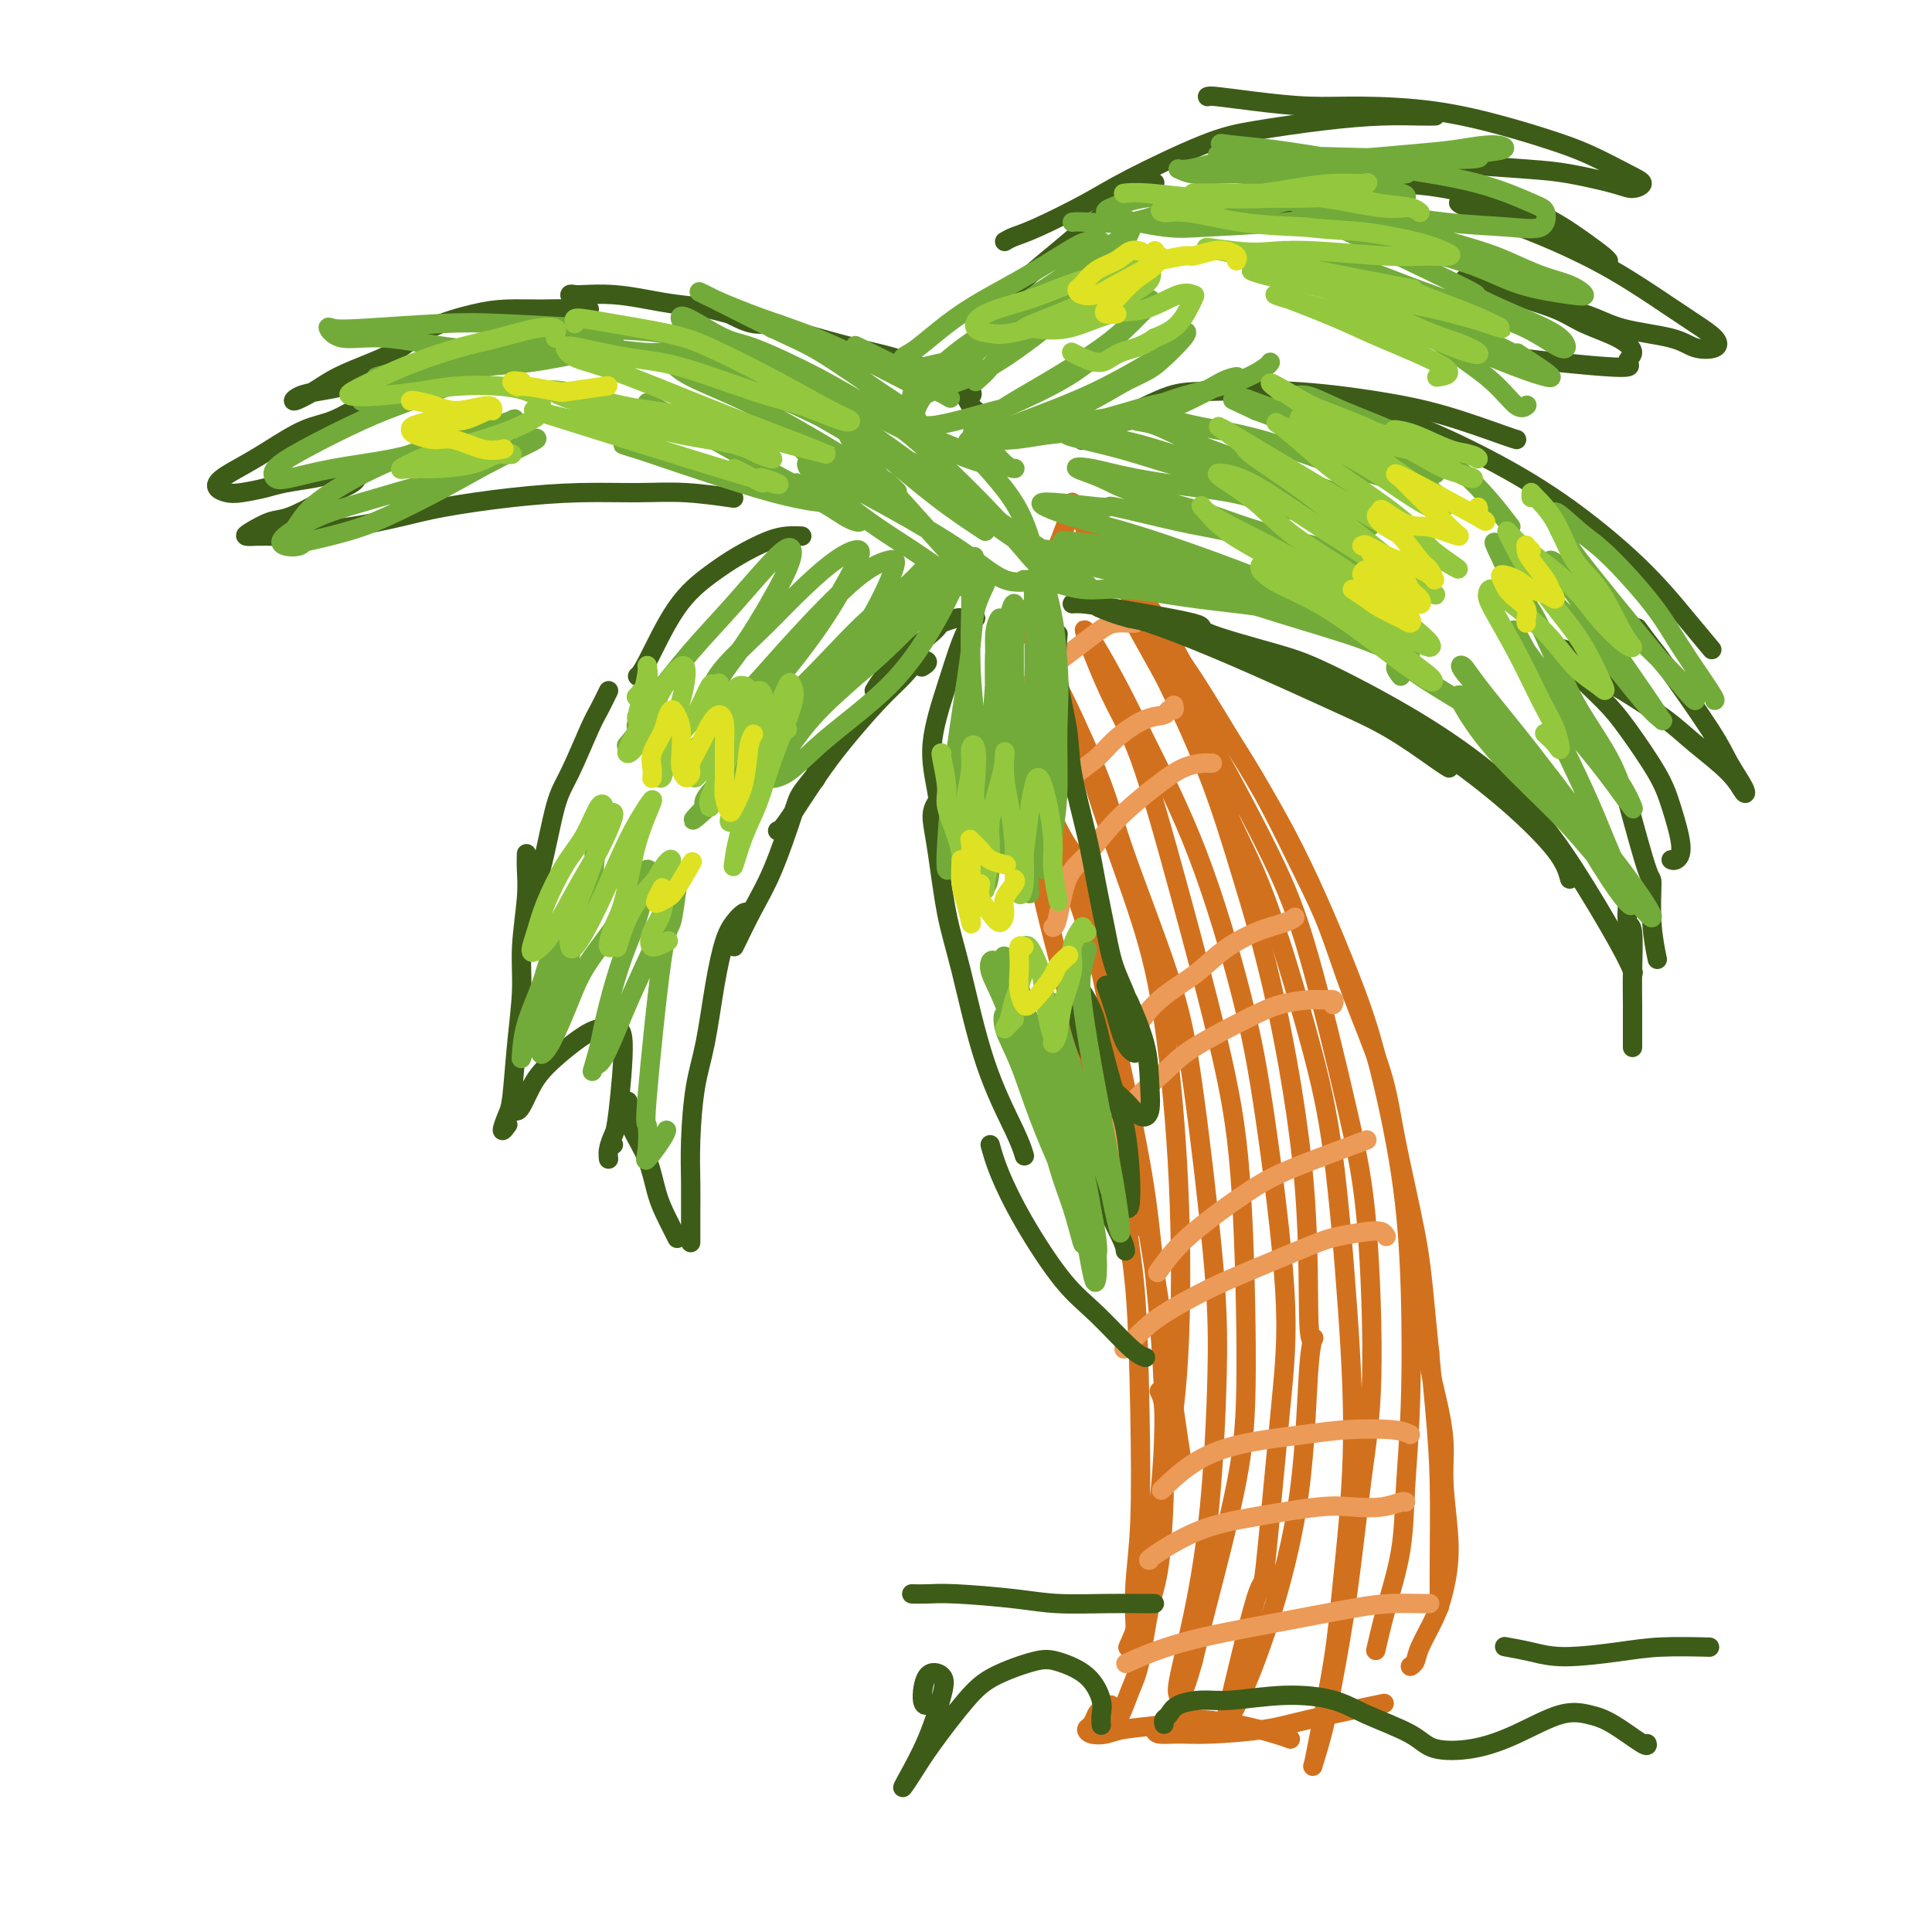 <svg viewBox='0 0 400 400' version='1.1' xmlns='http://www.w3.org/2000/svg' xmlns:xlink='http://www.w3.org/1999/xlink'><g fill='none' stroke='rgb(210,113,29)' stroke-width='4' stroke-linecap='round' stroke-linejoin='round'><path d='M225,105c-0.170,-0.139 -0.339,-0.278 0,0c0.339,0.278 1.187,0.971 1,1c-0.187,0.029 -1.408,-0.608 -2,-1c-0.592,-0.392 -0.555,-0.538 -1,0c-0.445,0.538 -1.373,1.760 -2,3c-0.627,1.240 -0.951,2.496 -2,5c-1.049,2.504 -2.821,6.254 -4,9c-1.179,2.746 -1.766,4.487 -3,7c-1.234,2.513 -3.114,5.797 -4,8c-0.886,2.203 -0.777,3.324 -1,4c-0.223,0.676 -0.778,0.907 -1,1c-0.222,0.093 -0.111,0.046 0,0'/><path d='M209,132c-0.007,0.659 -0.014,1.318 0,2c0.014,0.682 0.048,1.389 0,3c-0.048,1.611 -0.178,4.128 0,6c0.178,1.872 0.663,3.101 1,6c0.337,2.899 0.525,7.469 1,11c0.475,3.531 1.236,6.024 2,10c0.764,3.976 1.530,9.436 3,16c1.470,6.564 3.645,14.233 5,20c1.355,5.767 1.891,9.634 3,15c1.109,5.366 2.792,12.232 4,17c1.208,4.768 1.941,7.437 3,10c1.059,2.563 2.446,5.018 3,6c0.554,0.982 0.277,0.491 0,0'/><path d='M227,193c-0.211,0.611 -0.423,1.221 0,3c0.423,1.779 1.479,4.726 2,8c0.521,3.274 0.507,6.873 1,11c0.493,4.127 1.492,8.781 2,15c0.508,6.219 0.525,14.004 1,20c0.475,5.996 1.409,10.203 2,17c0.591,6.797 0.838,16.183 1,25c0.162,8.817 0.239,17.064 0,23c-0.239,5.936 -0.795,9.560 -1,13c-0.205,3.440 -0.059,6.697 0,8c0.059,1.303 0.029,0.651 0,0'/><path d='M240,288c0.427,0.845 0.855,1.689 1,4c0.145,2.311 0.009,6.088 0,9c-0.009,2.912 0.111,4.959 0,9c-0.111,4.041 -0.453,10.078 -1,14c-0.547,3.922 -1.299,5.730 -2,9c-0.701,3.270 -1.351,8.000 -2,11c-0.649,3.000 -1.298,4.268 -2,6c-0.702,1.732 -1.458,3.928 -2,5c-0.542,1.072 -0.869,1.021 -1,1c-0.131,-0.021 -0.065,-0.010 0,0'/><path d='M230,353c-0.754,0.364 -1.507,0.728 -2,1c-0.493,0.272 -0.725,0.452 -1,1c-0.275,0.548 -0.591,1.464 -1,2c-0.409,0.536 -0.910,0.691 -1,1c-0.090,0.309 0.233,0.772 1,1c0.767,0.228 1.980,0.221 3,0c1.020,-0.221 1.848,-0.655 4,-1c2.152,-0.345 5.628,-0.600 8,-1c2.372,-0.400 3.641,-0.944 6,-1c2.359,-0.056 5.808,0.377 9,1c3.192,0.623 6.129,1.437 8,2c1.871,0.563 2.678,0.875 3,1c0.322,0.125 0.161,0.062 0,0'/><path d='M239,358c0.104,0.428 0.208,0.856 1,1c0.792,0.144 2.271,0.003 4,0c1.729,-0.003 3.709,0.132 7,0c3.291,-0.132 7.892,-0.530 11,-1c3.108,-0.470 4.721,-1.011 9,-2c4.279,-0.989 11.222,-2.425 14,-3c2.778,-0.575 1.389,-0.287 0,0'/><path d='M222,104c-0.391,0.200 -0.781,0.400 0,1c0.781,0.600 2.734,1.602 3,2c0.266,0.398 -1.157,0.194 -1,1c0.157,0.806 1.892,2.623 3,4c1.108,1.377 1.590,2.314 3,4c1.410,1.686 3.750,4.120 6,7c2.250,2.880 4.411,6.206 6,9c1.589,2.794 2.605,5.055 5,9c2.395,3.945 6.168,9.572 9,14c2.832,4.428 4.723,7.657 7,12c2.277,4.343 4.940,9.802 7,14c2.060,4.198 3.518,7.136 5,11c1.482,3.864 2.988,8.652 5,14c2.012,5.348 4.532,11.254 6,16c1.468,4.746 1.886,8.333 3,14c1.114,5.667 2.926,13.415 4,19c1.074,5.585 1.412,9.007 2,15c0.588,5.993 1.425,14.556 2,21c0.575,6.444 0.886,10.768 1,16c0.114,5.232 0.031,11.370 0,16c-0.031,4.630 -0.009,7.751 0,9c0.009,1.249 0.004,0.624 0,0'/><path d='M294,275c0.296,0.538 0.591,1.075 1,2c0.409,0.925 0.931,2.236 1,3c0.069,0.764 -0.317,0.981 0,3c0.317,2.019 1.336,5.841 2,9c0.664,3.159 0.972,5.655 1,8c0.028,2.345 -0.224,4.539 0,8c0.224,3.461 0.922,8.188 1,12c0.078,3.812 -0.466,6.710 -1,9c-0.534,2.290 -1.057,3.973 -2,6c-0.943,2.027 -2.304,4.399 -3,6c-0.696,1.601 -0.726,2.431 -1,3c-0.274,0.569 -0.793,0.877 -1,1c-0.207,0.123 -0.104,0.062 0,0'/><path d='M225,110c-0.241,0.117 -0.482,0.235 0,1c0.482,0.765 1.687,2.179 3,4c1.313,1.821 2.734,4.051 5,7c2.266,2.949 5.379,6.618 8,10c2.621,3.382 4.751,6.477 7,10c2.249,3.523 4.616,7.474 8,13c3.384,5.526 7.786,12.628 12,21c4.214,8.372 8.240,18.013 11,25c2.760,6.987 4.253,11.318 6,18c1.747,6.682 3.749,15.713 5,24c1.251,8.287 1.752,15.830 2,24c0.248,8.170 0.245,16.968 0,24c-0.245,7.032 -0.731,12.299 -1,17c-0.269,4.701 -0.319,8.837 -1,13c-0.681,4.163 -1.991,8.351 -3,12c-1.009,3.649 -1.717,6.757 -2,8c-0.283,1.243 -0.142,0.622 0,0'/><path d='M236,131c-0.063,-0.415 -0.127,-0.831 0,-1c0.127,-0.169 0.444,-0.093 1,1c0.556,1.093 1.352,3.201 3,6c1.648,2.799 4.149,6.289 6,9c1.851,2.711 3.052,4.644 6,10c2.948,5.356 7.643,14.134 11,21c3.357,6.866 5.378,11.820 8,21c2.622,9.180 5.846,22.586 8,32c2.154,9.414 3.236,14.836 4,24c0.764,9.164 1.208,22.068 1,31c-0.208,8.932 -1.068,13.890 -2,21c-0.932,7.110 -1.935,16.372 -3,24c-1.065,7.628 -2.193,13.621 -3,18c-0.807,4.379 -1.292,7.143 -2,10c-0.708,2.857 -1.638,5.809 -2,7c-0.362,1.191 -0.156,0.623 0,0c0.156,-0.623 0.261,-1.302 1,-5c0.739,-3.698 2.113,-10.417 3,-16c0.887,-5.583 1.288,-10.032 2,-17c0.712,-6.968 1.736,-16.455 2,-26c0.264,-9.545 -0.233,-19.147 -1,-30c-0.767,-10.853 -1.804,-22.956 -3,-32c-1.196,-9.044 -2.552,-15.027 -5,-24c-2.448,-8.973 -5.990,-20.935 -9,-29c-3.010,-8.065 -5.490,-12.232 -8,-18c-2.510,-5.768 -5.051,-13.139 -7,-18c-1.949,-4.861 -3.307,-7.214 -5,-10c-1.693,-2.786 -3.722,-6.004 -5,-8c-1.278,-1.996 -1.806,-2.768 -2,-3c-0.194,-0.232 -0.056,0.077 1,2c1.056,1.923 3.028,5.462 5,9'/><path d='M241,140c2.630,5.247 6.206,12.866 9,20c2.794,7.134 4.806,13.784 7,21c2.194,7.216 4.571,14.997 7,26c2.429,11.003 4.911,25.227 6,38c1.089,12.773 0.786,24.096 1,29c0.214,4.904 0.945,3.389 1,3c0.055,-0.389 -0.566,0.347 -1,6c-0.434,5.653 -0.682,16.221 -2,26c-1.318,9.779 -3.705,18.768 -6,26c-2.295,7.232 -4.498,12.707 -6,16c-1.502,3.293 -2.302,4.405 -3,6c-0.698,1.595 -1.294,3.671 0,-2c1.294,-5.671 4.479,-19.091 6,-24c1.521,-4.909 1.380,-1.307 2,-7c0.620,-5.693 2.001,-20.682 3,-31c0.999,-10.318 1.615,-15.964 1,-26c-0.615,-10.036 -2.463,-24.462 -4,-35c-1.537,-10.538 -2.765,-17.187 -5,-26c-2.235,-8.813 -5.477,-19.789 -9,-29c-3.523,-9.211 -7.326,-16.656 -10,-22c-2.674,-5.344 -4.219,-8.586 -6,-12c-1.781,-3.414 -3.799,-7.002 -5,-9c-1.201,-1.998 -1.586,-2.408 -2,-3c-0.414,-0.592 -0.859,-1.365 0,1c0.859,2.365 3.021,7.869 5,12c1.979,4.131 3.774,6.890 6,13c2.226,6.110 4.881,15.570 8,27c3.119,11.430 6.700,24.830 9,35c2.300,10.170 3.318,17.109 4,28c0.682,10.891 1.028,25.734 1,36c-0.028,10.266 -0.431,15.956 -2,24c-1.569,8.044 -4.306,18.441 -6,25c-1.694,6.559 -2.347,9.279 -3,12'/><path d='M247,344c-2.054,7.413 -2.690,7.447 -3,7c-0.310,-0.447 -0.294,-1.373 0,-3c0.294,-1.627 0.865,-3.954 2,-9c1.135,-5.046 2.833,-12.812 4,-23c1.167,-10.188 1.803,-22.798 2,-32c0.197,-9.202 -0.043,-14.996 -1,-25c-0.957,-10.004 -2.630,-24.216 -4,-34c-1.370,-9.784 -2.437,-15.138 -5,-23c-2.563,-7.862 -6.621,-18.230 -9,-25c-2.379,-6.770 -3.078,-9.942 -5,-15c-1.922,-5.058 -5.066,-12.002 -7,-16c-1.934,-3.998 -2.657,-5.049 -3,-6c-0.343,-0.951 -0.304,-1.803 0,-1c0.304,0.803 0.875,3.259 2,6c1.125,2.741 2.806,5.765 4,9c1.194,3.235 1.902,6.680 4,13c2.098,6.320 5.588,15.515 8,23c2.412,7.485 3.748,13.258 5,22c1.252,8.742 2.420,20.451 3,33c0.580,12.549 0.573,25.939 0,36c-0.573,10.061 -1.713,16.793 -3,25c-1.287,8.207 -2.722,17.888 -4,24c-1.278,6.112 -2.400,8.653 -3,10c-0.600,1.347 -0.678,1.499 0,0c0.678,-1.499 2.112,-4.648 3,-8c0.888,-3.352 1.228,-6.906 2,-13c0.772,-6.094 1.975,-14.727 2,-25c0.025,-10.273 -1.127,-22.187 -2,-31c-0.873,-8.813 -1.466,-14.527 -3,-23c-1.534,-8.473 -4.010,-19.707 -6,-29c-1.990,-9.293 -3.495,-16.647 -5,-24'/><path d='M225,187c-2.392,-10.523 -2.870,-10.329 -4,-12c-1.130,-1.671 -2.910,-5.205 -4,-8c-1.090,-2.795 -1.488,-4.851 -2,-6c-0.512,-1.149 -1.138,-1.390 -1,-1c0.138,0.390 1.039,1.412 2,4c0.961,2.588 1.982,6.741 4,13c2.018,6.259 5.034,14.622 7,21c1.966,6.378 2.880,10.770 5,23c2.120,12.230 5.444,32.296 7,42c1.556,9.704 1.345,9.044 2,14c0.655,4.956 2.176,15.527 3,21c0.824,5.473 0.950,5.850 1,6c0.050,0.150 0.025,0.075 0,0'/></g>
<g fill='none' stroke='rgb(236,154,87)' stroke-width='4' stroke-linecap='round' stroke-linejoin='round'><path d='M243,146c0.104,0.452 0.208,0.903 0,1c-0.208,0.097 -0.728,-0.162 -1,0c-0.272,0.162 -0.294,0.743 -1,1c-0.706,0.257 -2.094,0.188 -4,1c-1.906,0.812 -4.329,2.505 -6,4c-1.671,1.495 -2.592,2.793 -4,4c-1.408,1.207 -3.305,2.324 -5,4c-1.695,1.676 -3.187,3.913 -4,5c-0.813,1.087 -0.947,1.025 -1,1c-0.053,-0.025 -0.027,-0.012 0,0'/><path d='M268,190c0.092,-0.077 0.184,-0.153 0,0c-0.184,0.153 -0.645,0.536 -2,1c-1.355,0.464 -3.604,1.008 -6,2c-2.396,0.992 -4.940,2.432 -7,4c-2.060,1.568 -3.635,3.266 -6,5c-2.365,1.734 -5.521,3.505 -8,6c-2.479,2.495 -4.280,5.713 -5,7c-0.720,1.287 -0.360,0.644 0,0'/><path d='M283,236c-2.417,0.906 -4.834,1.812 -8,3c-3.166,1.188 -7.080,2.659 -10,4c-2.920,1.341 -4.846,2.553 -7,4c-2.154,1.447 -4.536,3.130 -7,5c-2.464,1.870 -5.010,3.926 -7,6c-1.990,2.074 -3.426,4.164 -4,5c-0.574,0.836 -0.287,0.418 0,0'/><path d='M292,297c-0.857,-0.403 -1.714,-0.805 -4,-1c-2.286,-0.195 -6.000,-0.181 -9,0c-3.000,0.181 -5.284,0.529 -9,1c-3.716,0.471 -8.862,1.064 -13,2c-4.138,0.936 -7.268,2.213 -10,4c-2.732,1.787 -5.066,4.082 -6,5c-0.934,0.918 -0.467,0.459 0,0'/><path d='M296,332c-0.314,0.012 -0.627,0.025 -2,0c-1.373,-0.025 -3.805,-0.087 -6,0c-2.195,0.087 -4.152,0.322 -8,1c-3.848,0.678 -9.588,1.800 -16,3c-6.412,1.200 -13.495,2.477 -19,4c-5.505,1.523 -9.430,3.292 -11,4c-1.570,0.708 -0.785,0.354 0,0'/><path d='M235,129c-0.149,0.018 -0.298,0.035 -1,0c-0.702,-0.035 -1.958,-0.124 -3,0c-1.042,0.124 -1.869,0.460 -4,2c-2.131,1.540 -5.565,4.283 -8,6c-2.435,1.717 -3.869,2.409 -6,5c-2.131,2.591 -4.958,7.082 -6,9c-1.042,1.918 -0.298,1.262 0,1c0.298,-0.262 0.149,-0.131 0,0'/><path d='M251,158c-0.396,0.009 -0.793,0.019 -1,0c-0.207,-0.019 -0.225,-0.066 -1,0c-0.775,0.066 -2.308,0.246 -4,1c-1.692,0.754 -3.542,2.083 -6,4c-2.458,1.917 -5.524,4.423 -8,7c-2.476,2.577 -4.362,5.227 -6,7c-1.638,1.773 -3.027,2.671 -4,5c-0.973,2.329 -1.531,6.089 -2,8c-0.469,1.911 -0.848,1.975 -1,2c-0.152,0.025 -0.076,0.013 0,0'/><path d='M276,208c0.175,-0.427 0.349,-0.854 0,-1c-0.349,-0.146 -1.223,-0.010 -2,0c-0.777,0.010 -1.457,-0.107 -3,0c-1.543,0.107 -3.950,0.437 -6,1c-2.050,0.563 -3.744,1.360 -7,3c-3.256,1.640 -8.074,4.124 -11,6c-2.926,1.876 -3.961,3.144 -6,5c-2.039,1.856 -5.083,4.302 -7,7c-1.917,2.698 -2.709,5.650 -3,7c-0.291,1.350 -0.083,1.100 0,1c0.083,-0.100 0.042,-0.050 0,0'/><path d='M287,256c-0.238,-0.399 -0.477,-0.799 -1,-1c-0.523,-0.201 -1.332,-0.204 -3,0c-1.668,0.204 -4.196,0.617 -6,1c-1.804,0.383 -2.884,0.738 -6,2c-3.116,1.262 -8.268,3.431 -12,5c-3.732,1.569 -6.044,2.536 -9,4c-2.956,1.464 -6.555,3.423 -9,5c-2.445,1.577 -3.735,2.771 -5,4c-1.265,1.229 -2.504,2.494 -3,3c-0.496,0.506 -0.248,0.253 0,0'/><path d='M291,311c-0.117,-0.110 -0.235,-0.220 -1,0c-0.765,0.220 -2.178,0.769 -4,1c-1.822,0.231 -4.055,0.143 -6,0c-1.945,-0.143 -3.603,-0.339 -7,0c-3.397,0.339 -8.532,1.215 -13,2c-4.468,0.785 -8.270,1.478 -12,3c-3.730,1.522 -7.389,3.871 -9,5c-1.611,1.129 -1.175,1.037 -1,1c0.175,-0.037 0.087,-0.018 0,0'/></g>
<g fill='none' stroke='rgb(61,92,24)' stroke-width='4' stroke-linecap='round' stroke-linejoin='round'><path d='M202,87c-0.167,0.070 -0.334,0.140 0,0c0.334,-0.140 1.168,-0.488 1,-1c-0.168,-0.512 -1.340,-1.186 -2,-2c-0.660,-0.814 -0.808,-1.769 -2,-3c-1.192,-1.231 -3.427,-2.738 -6,-4c-2.573,-1.262 -5.483,-2.278 -8,-3c-2.517,-0.722 -4.642,-1.150 -8,-2c-3.358,-0.850 -7.949,-2.123 -11,-3c-3.051,-0.877 -4.563,-1.360 -7,-2c-2.437,-0.640 -5.798,-1.438 -8,-2c-2.202,-0.562 -3.244,-0.889 -4,-1c-0.756,-0.111 -1.225,-0.007 -1,0c0.225,0.007 1.143,-0.085 2,0c0.857,0.085 1.654,0.345 3,1c1.346,0.655 3.242,1.704 5,2c1.758,0.296 3.379,-0.162 4,0c0.621,0.162 0.243,0.944 0,1c-0.243,0.056 -0.352,-0.615 -1,-1c-0.648,-0.385 -1.837,-0.485 -4,-1c-2.163,-0.515 -5.301,-1.444 -8,-2c-2.699,-0.556 -4.961,-0.737 -7,-1c-2.039,-0.263 -3.857,-0.607 -6,-1c-2.143,-0.393 -4.611,-0.834 -7,-1c-2.389,-0.166 -4.699,-0.056 -6,0c-1.301,0.056 -1.593,0.057 -2,0c-0.407,-0.057 -0.928,-0.173 -1,0c-0.072,0.173 0.304,0.635 1,1c0.696,0.365 1.712,0.634 2,1c0.288,0.366 -0.153,0.829 0,1c0.153,0.171 0.901,0.049 1,0c0.099,-0.049 -0.450,-0.024 -1,0'/><path d='M121,64c0.056,0.462 -1.303,0.118 -3,0c-1.697,-0.118 -3.733,-0.009 -6,0c-2.267,0.009 -4.764,-0.084 -7,0c-2.236,0.084 -4.211,0.343 -7,1c-2.789,0.657 -6.390,1.712 -9,3c-2.610,1.288 -4.227,2.809 -6,4c-1.773,1.191 -3.700,2.053 -6,3c-2.300,0.947 -4.973,1.977 -7,3c-2.027,1.023 -3.407,2.037 -5,3c-1.593,0.963 -3.398,1.875 -4,2c-0.602,0.125 -0.002,-0.538 1,-1c1.002,-0.462 2.406,-0.725 4,-1c1.594,-0.275 3.378,-0.564 5,-1c1.622,-0.436 3.083,-1.020 4,-1c0.917,0.020 1.289,0.642 2,1c0.711,0.358 1.761,0.450 2,1c0.239,0.550 -0.333,1.558 -1,2c-0.667,0.442 -1.429,0.320 -3,1c-1.571,0.680 -3.951,2.164 -6,3c-2.049,0.836 -3.766,1.026 -6,2c-2.234,0.974 -4.985,2.734 -7,4c-2.015,1.266 -3.293,2.039 -5,3c-1.707,0.961 -3.842,2.111 -5,3c-1.158,0.889 -1.337,1.517 -1,2c0.337,0.483 1.192,0.820 2,1c0.808,0.180 1.570,0.203 3,0c1.430,-0.203 3.528,-0.632 5,-1c1.472,-0.368 2.319,-0.676 4,-1c1.681,-0.324 4.194,-0.664 6,-1c1.806,-0.336 2.903,-0.668 4,-1'/><path d='M69,98c3.784,-0.881 3.744,-1.083 4,-1c0.256,0.083 0.809,0.450 1,1c0.191,0.550 0.019,1.284 -1,2c-1.019,0.716 -2.885,1.414 -4,2c-1.115,0.586 -1.477,1.061 -3,2c-1.523,0.939 -4.205,2.343 -6,3c-1.795,0.657 -2.703,0.569 -4,1c-1.297,0.431 -2.984,1.383 -4,2c-1.016,0.617 -1.361,0.898 -1,1c0.361,0.102 1.426,0.024 2,0c0.574,-0.024 0.655,0.005 1,0c0.345,-0.005 0.954,-0.046 2,0c1.046,0.046 2.530,0.178 4,0c1.470,-0.178 2.925,-0.667 5,-1c2.075,-0.333 4.769,-0.510 8,-1c3.231,-0.490 6.997,-1.294 10,-2c3.003,-0.706 5.243,-1.315 9,-2c3.757,-0.685 9.033,-1.448 14,-2c4.967,-0.552 9.627,-0.894 14,-1c4.373,-0.106 8.461,0.023 12,0c3.539,-0.023 6.530,-0.199 10,0c3.470,0.199 7.420,0.771 9,1c1.580,0.229 0.790,0.114 0,0'/><path d='M166,111c-0.960,-0.045 -1.921,-0.091 -3,0c-1.079,0.091 -2.278,0.318 -4,1c-1.722,0.682 -3.968,1.819 -6,3c-2.032,1.181 -3.851,2.408 -6,4c-2.149,1.592 -4.628,3.551 -7,7c-2.372,3.449 -4.639,8.390 -6,11c-1.361,2.610 -1.818,2.889 -2,3c-0.182,0.111 -0.091,0.056 0,0'/><path d='M126,143c-0.721,1.477 -1.441,2.954 -2,4c-0.559,1.046 -0.956,1.662 -2,4c-1.044,2.338 -2.736,6.400 -4,9c-1.264,2.600 -2.102,3.738 -3,7c-0.898,3.262 -1.857,8.647 -3,13c-1.143,4.353 -2.469,7.672 -3,9c-0.531,1.328 -0.265,0.664 0,0'/><path d='M109,177c0.009,-0.224 0.017,-0.448 0,0c-0.017,0.448 -0.060,1.569 0,3c0.060,1.431 0.223,3.171 0,6c-0.223,2.829 -0.833,6.748 -1,10c-0.167,3.252 0.108,5.836 0,9c-0.108,3.164 -0.600,6.907 -1,11c-0.400,4.093 -0.709,8.536 -1,11c-0.291,2.464 -0.562,2.949 -1,4c-0.438,1.051 -1.041,2.668 -1,3c0.041,0.332 0.726,-0.619 1,-1c0.274,-0.381 0.137,-0.190 0,0'/><path d='M107,230c0.241,-0.044 0.483,-0.088 1,-1c0.517,-0.912 1.310,-2.693 2,-4c0.690,-1.307 1.276,-2.139 2,-3c0.724,-0.861 1.586,-1.749 3,-3c1.414,-1.251 3.381,-2.865 5,-4c1.619,-1.135 2.890,-1.791 4,-2c1.110,-0.209 2.059,0.030 3,0c0.941,-0.030 1.874,-0.328 2,3c0.126,3.328 -0.556,10.283 -1,14c-0.444,3.717 -0.651,4.197 -1,5c-0.349,0.803 -0.839,1.928 -1,3c-0.161,1.072 0.008,2.092 0,2c-0.008,-0.092 -0.195,-1.294 0,-2c0.195,-0.706 0.770,-0.916 1,-1c0.230,-0.084 0.115,-0.042 0,0'/><path d='M130,228c-0.035,0.526 -0.071,1.052 0,2c0.071,0.948 0.247,2.318 1,4c0.753,1.682 2.083,3.677 3,6c0.917,2.323 1.421,4.973 2,7c0.579,2.027 1.233,3.430 2,5c0.767,1.570 1.648,3.306 2,4c0.352,0.694 0.176,0.347 0,0'/><path d='M143,245c-0.000,-0.286 -0.000,-0.571 0,0c0.000,0.571 0.000,2.000 0,3c-0.000,1.000 -0.000,1.571 0,3c0.000,1.429 0.000,3.715 0,5c-0.000,1.285 -0.001,1.567 0,1c0.001,-0.567 0.002,-1.983 0,-3c-0.002,-1.017 -0.009,-1.634 0,-3c0.009,-1.366 0.033,-3.482 0,-6c-0.033,-2.518 -0.122,-5.440 0,-9c0.122,-3.560 0.455,-7.758 1,-11c0.545,-3.242 1.301,-5.528 2,-9c0.699,-3.472 1.340,-8.132 2,-12c0.660,-3.868 1.340,-6.945 2,-9c0.660,-2.055 1.301,-3.087 2,-4c0.699,-0.913 1.458,-1.707 2,-2c0.542,-0.293 0.869,-0.084 1,0c0.131,0.084 0.065,0.042 0,0'/><path d='M152,196c1.349,-2.776 2.699,-5.552 4,-8c1.301,-2.448 2.555,-4.567 4,-8c1.445,-3.433 3.082,-8.181 4,-11c0.918,-2.819 1.118,-3.708 2,-5c0.882,-1.292 2.446,-2.987 3,-4c0.554,-1.013 0.097,-1.344 0,-1c-0.097,0.344 0.166,1.362 0,2c-0.166,0.638 -0.762,0.897 -1,1c-0.238,0.103 -0.119,0.052 0,0'/><path d='M161,172c0.300,-0.013 0.601,-0.026 2,-2c1.399,-1.974 3.897,-5.909 6,-9c2.103,-3.091 3.812,-5.337 6,-8c2.188,-2.663 4.856,-5.743 7,-8c2.144,-2.257 3.765,-3.690 5,-5c1.235,-1.310 2.084,-2.495 3,-3c0.916,-0.505 1.901,-0.328 2,0c0.099,0.328 -0.686,0.808 -1,1c-0.314,0.192 -0.157,0.096 0,0'/><path d='M181,143c0.823,-1.373 1.646,-2.746 4,-5c2.354,-2.254 6.238,-5.388 8,-7c1.762,-1.612 1.400,-1.700 2,-2c0.600,-0.300 2.162,-0.812 3,-1c0.838,-0.188 0.954,-0.054 1,0c0.046,0.054 0.023,0.027 0,0'/><path d='M202,128c-0.261,0.162 -0.522,0.325 -1,1c-0.478,0.675 -1.172,1.863 -2,4c-0.828,2.137 -1.791,5.222 -3,9c-1.209,3.778 -2.664,8.250 -3,12c-0.336,3.750 0.448,6.779 1,10c0.552,3.221 0.872,6.635 1,8c0.128,1.365 0.064,0.683 0,0'/><path d='M194,166c-0.492,0.806 -0.984,1.612 -1,3c-0.016,1.388 0.443,3.357 1,7c0.557,3.643 1.211,8.959 2,13c0.789,4.041 1.714,6.807 3,12c1.286,5.193 2.932,12.815 5,19c2.068,6.185 4.557,10.934 6,14c1.443,3.066 1.841,4.447 2,5c0.159,0.553 0.080,0.276 0,0'/><path d='M205,237c0.478,1.725 0.957,3.449 2,6c1.043,2.551 2.651,5.927 5,10c2.349,4.073 5.439,8.843 8,12c2.561,3.157 4.594,4.702 7,7c2.406,2.298 5.186,5.349 7,7c1.814,1.651 2.661,1.900 3,2c0.339,0.100 0.169,0.050 0,0'/><path d='M233,259c-0.040,-0.533 -0.080,-1.066 -1,-3c-0.920,-1.934 -2.720,-5.269 -4,-9c-1.280,-3.731 -2.040,-7.860 -3,-11c-0.960,-3.140 -2.122,-5.293 -3,-8c-0.878,-2.707 -1.474,-5.968 -2,-8c-0.526,-2.032 -0.983,-2.834 -1,-3c-0.017,-0.166 0.407,0.304 1,2c0.593,1.696 1.357,4.620 2,7c0.643,2.380 1.167,4.217 2,7c0.833,2.783 1.975,6.510 3,9c1.025,2.490 1.932,3.741 3,5c1.068,1.259 2.295,2.524 3,3c0.705,0.476 0.886,0.162 1,-1c0.114,-1.162 0.159,-3.173 0,-6c-0.159,-2.827 -0.522,-6.471 -1,-9c-0.478,-2.529 -1.071,-3.942 -2,-7c-0.929,-3.058 -2.194,-7.762 -3,-11c-0.806,-3.238 -1.154,-5.009 -2,-7c-0.846,-1.991 -2.191,-4.203 -3,-5c-0.809,-0.797 -1.084,-0.181 -1,1c0.084,1.181 0.525,2.926 1,5c0.475,2.074 0.982,4.476 2,7c1.018,2.524 2.546,5.171 4,7c1.454,1.829 2.834,2.839 4,4c1.166,1.161 2.119,2.471 3,3c0.881,0.529 1.689,0.277 2,-1c0.311,-1.277 0.125,-3.579 0,-6c-0.125,-2.421 -0.187,-4.959 -1,-8c-0.813,-3.041 -2.375,-6.583 -3,-8c-0.625,-1.417 -0.312,-0.708 0,0'/><path d='M229,204c0.689,1.932 1.378,3.864 2,6c0.622,2.136 1.176,4.475 2,6c0.824,1.525 1.917,2.237 2,2c0.083,-0.237 -0.846,-1.421 -1,-3c-0.154,-1.579 0.466,-3.552 0,-6c-0.466,-2.448 -2.016,-5.370 -3,-8c-0.984,-2.630 -1.400,-4.967 -2,-8c-0.600,-3.033 -1.384,-6.762 -2,-10c-0.616,-3.238 -1.065,-5.986 -2,-10c-0.935,-4.014 -2.355,-9.294 -3,-13c-0.645,-3.706 -0.513,-5.839 -1,-9c-0.487,-3.161 -1.593,-7.351 -2,-11c-0.407,-3.649 -0.116,-6.757 0,-8c0.116,-1.243 0.058,-0.622 0,0'/><path d='M201,82c-0.073,0.056 -0.145,0.111 0,0c0.145,-0.111 0.509,-0.389 0,-1c-0.509,-0.611 -1.890,-1.555 -2,-3c-0.110,-1.445 1.053,-3.390 2,-5c0.947,-1.610 1.679,-2.885 3,-5c1.321,-2.115 3.232,-5.070 6,-8c2.768,-2.930 6.391,-5.836 9,-8c2.609,-2.164 4.202,-3.585 6,-5c1.798,-1.415 3.802,-2.822 6,-4c2.198,-1.178 4.592,-2.125 6,-3c1.408,-0.875 1.831,-1.679 2,-2c0.169,-0.321 0.085,-0.161 0,0'/><path d='M208,50c0.537,-0.321 1.075,-0.642 2,-1c0.925,-0.358 2.239,-0.753 5,-2c2.761,-1.247 6.971,-3.346 10,-5c3.029,-1.654 4.877,-2.864 9,-5c4.123,-2.136 10.522,-5.199 15,-7c4.478,-1.801 7.036,-2.339 11,-3c3.964,-0.661 9.336,-1.445 14,-2c4.664,-0.555 8.621,-0.881 12,-1c3.379,-0.119 6.179,-0.032 8,0c1.821,0.032 2.663,0.009 3,0c0.337,-0.009 0.168,-0.005 0,0'/><path d='M250,20c0.209,-0.082 0.419,-0.164 2,0c1.581,0.164 4.534,0.575 8,1c3.466,0.425 7.446,0.866 11,1c3.554,0.134 6.680,-0.037 11,0c4.320,0.037 9.832,0.282 15,1c5.168,0.718 9.993,1.908 14,3c4.007,1.092 7.198,2.087 10,3c2.802,0.913 5.216,1.745 8,3c2.784,1.255 5.937,2.932 8,4c2.063,1.068 3.037,1.527 3,2c-0.037,0.473 -1.084,0.960 -2,1c-0.916,0.040 -1.701,-0.369 -4,-1c-2.299,-0.631 -6.113,-1.486 -9,-2c-2.887,-0.514 -4.848,-0.687 -9,-1c-4.152,-0.313 -10.494,-0.764 -15,-1c-4.506,-0.236 -7.175,-0.256 -10,0c-2.825,0.256 -5.807,0.787 -7,1c-1.193,0.213 -0.596,0.106 0,0'/><path d='M286,38c-0.129,-0.087 -0.258,-0.174 -1,0c-0.742,0.174 -2.098,0.608 -4,1c-1.902,0.392 -4.352,0.743 -6,1c-1.648,0.257 -2.495,0.420 -4,1c-1.505,0.580 -3.668,1.578 -5,2c-1.332,0.422 -1.832,0.268 -2,0c-0.168,-0.268 -0.005,-0.650 0,-1c0.005,-0.350 -0.150,-0.667 1,-1c1.150,-0.333 3.603,-0.682 6,-1c2.397,-0.318 4.739,-0.604 7,-1c2.261,-0.396 4.443,-0.903 8,-1c3.557,-0.097 8.490,0.215 13,1c4.510,0.785 8.595,2.042 12,3c3.405,0.958 6.128,1.616 9,3c2.872,1.384 5.894,3.495 8,5c2.106,1.505 3.298,2.405 4,3c0.702,0.595 0.915,0.884 1,1c0.085,0.116 0.043,0.058 0,0'/><path d='M302,42c0.166,0.169 0.332,0.338 2,1c1.668,0.662 4.836,1.818 8,3c3.164,1.182 6.322,2.389 10,4c3.678,1.611 7.875,3.626 12,6c4.125,2.374 8.179,5.107 11,7c2.821,1.893 4.410,2.946 6,4c1.590,1.054 3.182,2.109 4,3c0.818,0.891 0.862,1.617 0,2c-0.862,0.383 -2.629,0.422 -4,0c-1.371,-0.422 -2.347,-1.306 -5,-2c-2.653,-0.694 -6.982,-1.199 -10,-2c-3.018,-0.801 -4.726,-1.900 -8,-3c-3.274,-1.100 -8.115,-2.202 -11,-3c-2.885,-0.798 -3.815,-1.292 -6,-2c-2.185,-0.708 -5.624,-1.631 -7,-2c-1.376,-0.369 -0.688,-0.185 0,0'/><path d='M308,59c1.227,0.578 2.453,1.156 5,2c2.547,0.844 6.414,1.955 9,3c2.586,1.045 3.892,2.023 6,3c2.108,0.977 5.017,1.954 7,3c1.983,1.046 3.038,2.161 3,3c-0.038,0.839 -1.170,1.402 -1,2c0.170,0.598 1.642,1.232 -3,1c-4.642,-0.232 -15.399,-1.330 -20,-2c-4.601,-0.670 -3.046,-0.911 -3,-1c0.046,-0.089 -1.415,-0.025 -2,0c-0.585,0.025 -0.292,0.013 0,0'/><path d='M224,91c0.023,0.127 0.046,0.255 0,0c-0.046,-0.255 -0.160,-0.891 0,-1c0.160,-0.109 0.593,0.311 1,0c0.407,-0.311 0.788,-1.353 2,-2c1.212,-0.647 3.256,-0.900 6,-2c2.744,-1.100 6.187,-3.047 9,-4c2.813,-0.953 4.995,-0.910 9,-1c4.005,-0.090 9.833,-0.311 16,0c6.167,0.311 12.672,1.155 18,2c5.328,0.845 9.480,1.690 14,3c4.520,1.310 9.409,3.083 12,4c2.591,0.917 2.883,0.976 3,1c0.117,0.024 0.058,0.012 0,0'/><path d='M277,83c-0.023,0.237 -0.047,0.474 2,1c2.047,0.526 6.163,1.342 11,3c4.837,1.658 10.393,4.158 16,7c5.607,2.842 11.265,6.027 17,10c5.735,3.973 11.548,8.735 16,13c4.452,4.265 7.545,8.033 10,11c2.455,2.967 4.273,5.133 5,6c0.727,0.867 0.364,0.433 0,0'/><path d='M339,130c1.175,1.585 2.350,3.170 3,4c0.650,0.830 0.774,0.905 3,4c2.226,3.095 6.553,9.212 9,13c2.447,3.788 3.016,5.249 4,7c0.984,1.751 2.385,3.794 3,5c0.615,1.206 0.443,1.577 0,1c-0.443,-0.577 -1.158,-2.100 -3,-4c-1.842,-1.900 -4.809,-4.176 -7,-6c-2.191,-1.824 -3.604,-3.197 -6,-5c-2.396,-1.803 -5.775,-4.037 -9,-6c-3.225,-1.963 -6.298,-3.654 -8,-5c-1.702,-1.346 -2.034,-2.346 -3,-3c-0.966,-0.654 -2.564,-0.963 -3,-1c-0.436,-0.037 0.292,0.197 1,1c0.708,0.803 1.396,2.174 3,4c1.604,1.826 4.123,4.106 6,6c1.877,1.894 3.113,3.401 5,6c1.887,2.599 4.425,6.290 6,9c1.575,2.710 2.187,4.439 3,7c0.813,2.561 1.826,5.955 2,8c0.174,2.045 -0.492,2.743 -1,3c-0.508,0.257 -0.860,0.073 -1,0c-0.140,-0.073 -0.070,-0.037 0,0'/><path d='M337,166c1.569,5.764 3.139,11.528 4,14c0.861,2.472 1.014,1.652 1,3c-0.014,1.348 -0.196,4.863 0,8c0.196,3.137 0.770,5.896 1,7c0.230,1.104 0.115,0.552 0,0'/><path d='M337,187c-0.113,1.667 -0.226,3.334 0,4c0.226,0.666 0.793,0.330 1,2c0.207,1.670 0.056,5.344 0,8c-0.056,2.656 -0.015,4.292 0,7c0.015,2.708 0.004,6.488 0,8c-0.004,1.512 -0.002,0.756 0,0'/><path d='M325,182c-0.459,-1.663 -0.919,-3.326 -3,-6c-2.081,-2.674 -5.785,-6.360 -10,-10c-4.215,-3.640 -8.942,-7.235 -13,-10c-4.058,-2.765 -7.449,-4.700 -12,-7c-4.551,-2.300 -10.264,-4.965 -15,-7c-4.736,-2.035 -8.496,-3.438 -10,-4c-1.504,-0.562 -0.752,-0.281 0,0'/><path d='M300,159c-0.491,-0.289 -0.981,-0.579 -3,-2c-2.019,-1.421 -5.566,-3.974 -9,-6c-3.434,-2.026 -6.756,-3.524 -10,-5c-3.244,-1.476 -6.411,-2.932 -11,-5c-4.589,-2.068 -10.601,-4.750 -16,-7c-5.399,-2.250 -10.184,-4.067 -13,-5c-2.816,-0.933 -3.662,-0.981 -4,-1c-0.338,-0.019 -0.169,-0.010 0,0'/><path d='M281,145c-0.069,0.205 -0.139,0.409 -1,0c-0.861,-0.409 -2.514,-1.432 -5,-3c-2.486,-1.568 -5.805,-3.681 -9,-5c-3.195,-1.319 -6.265,-1.842 -10,-3c-3.735,-1.158 -8.135,-2.949 -12,-4c-3.865,-1.051 -7.194,-1.360 -10,-2c-2.806,-0.640 -5.087,-1.611 -6,-2c-0.913,-0.389 -0.456,-0.194 0,0'/><path d='M222,125c0.538,-0.031 1.075,-0.062 2,0c0.925,0.062 2.236,0.217 7,1c4.764,0.783 12.981,2.193 16,3c3.019,0.807 0.841,1.009 3,2c2.159,0.991 8.654,2.771 13,4c4.346,1.229 6.542,1.909 11,4c4.458,2.091 11.180,5.594 17,9c5.820,3.406 10.740,6.713 15,10c4.260,3.287 7.860,6.552 11,10c3.140,3.448 5.821,7.079 9,12c3.179,4.921 6.856,11.133 9,15c2.144,3.867 2.755,5.391 3,6c0.245,0.609 0.122,0.305 0,0'/></g>
<g fill='none' stroke='rgb(115,171,58)' stroke-width='4' stroke-linecap='round' stroke-linejoin='round'><path d='M193,117c-0.173,-0.279 -0.347,-0.557 -1,0c-0.653,0.557 -1.786,1.951 -4,4c-2.214,2.049 -5.509,4.753 -8,7c-2.491,2.247 -4.176,4.037 -7,7c-2.824,2.963 -6.785,7.100 -10,10c-3.215,2.900 -5.683,4.565 -7,6c-1.317,1.435 -1.484,2.641 -1,3c0.484,0.359 1.618,-0.128 3,-1c1.382,-0.872 3.012,-2.129 6,-4c2.988,-1.871 7.333,-4.356 12,-8c4.667,-3.644 9.655,-8.448 14,-13c4.345,-4.552 8.047,-8.852 10,-11c1.953,-2.148 2.156,-2.143 1,-1c-1.156,1.143 -3.671,3.426 -6,6c-2.329,2.574 -4.473,5.439 -8,9c-3.527,3.561 -8.438,7.817 -12,11c-3.562,3.183 -5.776,5.294 -8,8c-2.224,2.706 -4.457,6.007 -6,8c-1.543,1.993 -2.396,2.677 -2,3c0.396,0.323 2.041,0.283 4,-1c1.959,-1.283 4.233,-3.809 8,-7c3.767,-3.191 9.026,-7.046 13,-11c3.974,-3.954 6.664,-8.006 9,-12c2.336,-3.994 4.317,-7.928 5,-10c0.683,-2.072 0.067,-2.281 -2,-1c-2.067,1.281 -5.584,4.052 -9,7c-3.416,2.948 -6.730,6.075 -11,10c-4.270,3.925 -9.495,8.650 -13,12c-3.505,3.350 -5.290,5.325 -8,8c-2.710,2.675 -6.346,6.050 -8,8c-1.654,1.950 -1.327,2.475 -1,3'/><path d='M146,167c-5.878,6.099 -0.071,0.846 4,-3c4.071,-3.846 6.408,-6.286 9,-9c2.592,-2.714 5.439,-5.703 9,-10c3.561,-4.297 7.836,-9.901 11,-15c3.164,-5.099 5.217,-9.694 6,-12c0.783,-2.306 0.298,-2.323 -1,-2c-1.298,0.323 -3.407,0.987 -7,4c-3.593,3.013 -8.668,8.375 -12,12c-3.332,3.625 -4.921,5.513 -9,10c-4.079,4.487 -10.648,11.572 -13,14c-2.352,2.428 -0.489,0.199 1,-1c1.489,-1.199 2.602,-1.366 5,-3c2.398,-1.634 6.080,-4.733 10,-9c3.920,-4.267 8.076,-9.700 11,-14c2.924,-4.300 4.614,-7.466 6,-10c1.386,-2.534 2.467,-4.437 2,-5c-0.467,-0.563 -2.482,0.212 -5,2c-2.518,1.788 -5.538,4.588 -8,7c-2.462,2.412 -4.364,4.435 -7,7c-2.636,2.565 -6.004,5.670 -8,8c-1.996,2.330 -2.620,3.885 -3,5c-0.380,1.115 -0.517,1.791 0,1c0.517,-0.791 1.690,-3.050 3,-5c1.310,-1.950 2.759,-3.593 5,-7c2.241,-3.407 5.274,-8.579 7,-12c1.726,-3.421 2.145,-5.091 2,-6c-0.145,-0.909 -0.853,-1.058 -3,1c-2.147,2.058 -5.732,6.323 -9,10c-3.268,3.677 -6.219,6.765 -9,10c-2.781,3.235 -5.390,6.618 -8,10'/><path d='M135,145c-4.581,5.818 -3.032,5.364 -3,6c0.032,0.636 -1.453,2.364 -2,3c-0.547,0.636 -0.156,0.182 0,0c0.156,-0.182 0.078,-0.091 0,0'/><path d='M120,184c0.074,0.308 0.148,0.617 0,1c-0.148,0.383 -0.519,0.841 -1,2c-0.481,1.159 -1.071,3.018 -2,5c-0.929,1.982 -2.197,4.088 -3,6c-0.803,1.912 -1.141,3.631 -2,6c-0.859,2.369 -2.237,5.389 -3,8c-0.763,2.611 -0.909,4.813 -1,6c-0.091,1.187 -0.125,1.361 0,1c0.125,-0.361 0.409,-1.255 1,-3c0.591,-1.745 1.489,-4.340 3,-8c1.511,-3.660 3.636,-8.385 5,-12c1.364,-3.615 1.968,-6.118 3,-9c1.032,-2.882 2.491,-6.141 3,-8c0.509,-1.859 0.067,-2.318 0,-2c-0.067,0.318 0.240,1.413 0,3c-0.240,1.587 -1.025,3.666 -2,7c-0.975,3.334 -2.138,7.923 -3,11c-0.862,3.077 -1.423,4.642 -2,7c-0.577,2.358 -1.169,5.507 -2,8c-0.831,2.493 -1.901,4.329 -2,5c-0.099,0.671 0.774,0.177 2,-2c1.226,-2.177 2.805,-6.037 4,-9c1.195,-2.963 2.006,-5.027 4,-8c1.994,-2.973 5.170,-6.853 7,-10c1.830,-3.147 2.314,-5.561 3,-7c0.686,-1.439 1.575,-1.904 2,-2c0.425,-0.096 0.384,0.176 0,2c-0.384,1.824 -1.113,5.200 -2,8c-0.887,2.800 -1.931,5.023 -3,8c-1.069,2.977 -2.163,6.708 -3,10c-0.837,3.292 -1.419,6.146 -2,9'/><path d='M124,217c-1.842,6.633 -1.447,4.715 -1,4c0.447,-0.715 0.946,-0.226 2,-2c1.054,-1.774 2.661,-5.812 4,-9c1.339,-3.188 2.409,-5.526 4,-9c1.591,-3.474 3.704,-8.084 5,-11c1.296,-2.916 1.776,-4.138 2,-5c0.224,-0.862 0.193,-1.363 0,0c-0.193,1.363 -0.548,4.591 -1,6c-0.452,1.409 -0.999,0.998 -2,8c-1.001,7.002 -2.454,21.418 -3,28c-0.546,6.582 -0.185,5.329 0,6c0.185,0.671 0.193,3.265 0,5c-0.193,1.735 -0.588,2.609 0,2c0.588,-0.609 2.158,-2.702 3,-4c0.842,-1.298 0.955,-1.799 1,-2c0.045,-0.201 0.023,-0.100 0,0'/><path d='M204,120c0.209,0.012 0.417,0.024 0,1c-0.417,0.976 -1.460,2.917 -2,5c-0.540,2.083 -0.576,4.307 -1,8c-0.424,3.693 -1.236,8.855 -2,14c-0.764,5.145 -1.481,10.274 -2,15c-0.519,4.726 -0.839,9.050 -1,12c-0.161,2.950 -0.162,4.526 0,5c0.162,0.474 0.488,-0.154 1,-2c0.512,-1.846 1.209,-4.909 2,-9c0.791,-4.091 1.676,-9.209 2,-15c0.324,-5.791 0.086,-12.254 0,-17c-0.086,-4.746 -0.019,-7.775 0,-10c0.019,-2.225 -0.010,-3.646 0,-4c0.010,-0.354 0.058,0.360 0,3c-0.058,2.640 -0.223,7.204 0,12c0.223,4.796 0.834,9.822 1,14c0.166,4.178 -0.113,7.508 0,11c0.113,3.492 0.618,7.144 1,11c0.382,3.856 0.642,7.914 1,9c0.358,1.086 0.812,-0.800 1,-3c0.188,-2.200 0.108,-4.715 0,-9c-0.108,-4.285 -0.243,-10.340 0,-16c0.243,-5.660 0.864,-10.926 1,-15c0.136,-4.074 -0.213,-6.957 0,-9c0.213,-2.043 0.989,-3.247 1,-3c0.011,0.247 -0.743,1.946 -1,6c-0.257,4.054 -0.016,10.465 0,15c0.016,4.535 -0.192,7.195 0,11c0.192,3.805 0.782,8.755 1,12c0.218,3.245 0.062,4.784 0,5c-0.062,0.216 -0.031,-0.892 0,-2'/><path d='M207,175c0.244,5.355 0.854,-4.758 1,-11c0.146,-6.242 -0.171,-8.612 0,-13c0.171,-4.388 0.831,-10.792 1,-15c0.169,-4.208 -0.151,-6.219 0,-8c0.151,-1.781 0.774,-3.333 1,-3c0.226,0.333 0.054,2.552 0,6c-0.054,3.448 0.010,8.127 0,12c-0.010,3.873 -0.093,6.940 0,11c0.093,4.060 0.364,9.112 1,15c0.636,5.888 1.638,12.611 2,15c0.362,2.389 0.083,0.444 0,-3c-0.083,-3.444 0.031,-8.389 0,-13c-0.031,-4.611 -0.205,-8.890 0,-13c0.205,-4.110 0.791,-8.052 1,-13c0.209,-4.948 0.041,-10.902 0,-15c-0.041,-4.098 0.044,-6.339 0,-7c-0.044,-0.661 -0.219,0.257 0,3c0.219,2.743 0.830,7.310 1,11c0.170,3.690 -0.102,6.501 0,11c0.102,4.499 0.577,10.685 1,15c0.423,4.315 0.793,6.757 1,10c0.207,3.243 0.252,7.286 0,9c-0.252,1.714 -0.799,1.100 -1,-2c-0.201,-3.100 -0.056,-8.687 0,-13c0.056,-4.313 0.022,-7.353 0,-13c-0.022,-5.647 -0.031,-13.900 0,-19c0.031,-5.100 0.101,-7.047 0,-9c-0.101,-1.953 -0.373,-3.910 0,-3c0.373,0.910 1.392,4.689 2,8c0.608,3.311 0.804,6.156 1,9'/><path d='M219,137c0.451,5.133 0.079,9.467 0,14c-0.079,4.533 0.136,9.267 0,13c-0.136,3.733 -0.624,6.464 -1,9c-0.376,2.536 -0.640,4.875 -1,6c-0.360,1.125 -0.817,1.036 -1,1c-0.183,-0.036 -0.091,-0.018 0,0'/><path d='M208,201c0.049,-0.681 0.098,-1.361 0,-2c-0.098,-0.639 -0.343,-1.235 0,-1c0.343,0.235 1.272,1.301 2,3c0.728,1.699 1.253,4.031 2,7c0.747,2.969 1.716,6.576 3,11c1.284,4.424 2.882,9.665 4,14c1.118,4.335 1.755,7.763 3,12c1.245,4.237 3.097,9.281 4,12c0.903,2.719 0.858,3.112 1,3c0.142,-0.112 0.471,-0.730 0,-4c-0.471,-3.270 -1.744,-9.194 -3,-13c-1.256,-3.806 -2.496,-5.496 -4,-10c-1.504,-4.504 -3.272,-11.823 -5,-17c-1.728,-5.177 -3.418,-8.211 -5,-11c-1.582,-2.789 -3.058,-5.333 -4,-6c-0.942,-0.667 -1.349,0.542 -1,2c0.349,1.458 1.456,3.163 3,7c1.544,3.837 3.525,9.804 5,14c1.475,4.196 2.442,6.621 4,11c1.558,4.379 3.705,10.713 5,15c1.295,4.287 1.738,6.525 2,8c0.262,1.475 0.344,2.185 0,1c-0.344,-1.185 -1.115,-4.264 -2,-7c-0.885,-2.736 -1.886,-5.129 -3,-9c-1.114,-3.871 -2.343,-9.219 -4,-14c-1.657,-4.781 -3.743,-8.994 -5,-12c-1.257,-3.006 -1.685,-4.806 -2,-5c-0.315,-0.194 -0.517,1.216 0,3c0.517,1.784 1.755,3.942 3,7c1.245,3.058 2.499,7.017 4,11c1.501,3.983 3.251,7.992 5,12'/><path d='M220,243c2.656,6.814 3.295,7.348 4,10c0.705,2.652 1.477,7.422 2,10c0.523,2.578 0.799,2.966 1,2c0.201,-0.966 0.327,-3.285 0,-7c-0.327,-3.715 -1.108,-8.827 -2,-13c-0.892,-4.173 -1.896,-7.407 -3,-12c-1.104,-4.593 -2.309,-10.543 -3,-15c-0.691,-4.457 -0.869,-7.420 -1,-9c-0.131,-1.580 -0.215,-1.779 0,-1c0.215,0.779 0.727,2.534 3,10c2.273,7.466 6.305,20.643 8,26c1.695,5.357 1.052,2.893 1,3c-0.052,0.107 0.488,2.786 1,5c0.512,2.214 0.995,3.962 1,3c0.005,-0.962 -0.469,-4.633 -1,-8c-0.531,-3.367 -1.119,-6.430 -2,-11c-0.881,-4.570 -2.054,-10.647 -3,-16c-0.946,-5.353 -1.666,-9.981 -2,-13c-0.334,-3.019 -0.282,-4.428 0,-6c0.282,-1.572 0.795,-3.306 1,-4c0.205,-0.694 0.103,-0.347 0,0'/><path d='M222,120c0.200,-0.111 0.400,-0.222 1,0c0.600,0.222 1.600,0.778 2,1c0.400,0.222 0.200,0.111 0,0'/><path d='M212,120c0.278,0.064 0.555,0.129 1,0c0.445,-0.129 1.057,-0.450 3,0c1.943,0.450 5.216,1.671 8,2c2.784,0.329 5.078,-0.234 9,0c3.922,0.234 9.470,1.264 15,2c5.530,0.736 11.041,1.177 15,2c3.959,0.823 6.365,2.027 9,3c2.635,0.973 5.500,1.716 7,2c1.500,0.284 1.636,0.110 1,0c-0.636,-0.110 -2.045,-0.154 -5,-1c-2.955,-0.846 -7.455,-2.493 -13,-4c-5.545,-1.507 -12.135,-2.875 -17,-4c-4.865,-1.125 -8.006,-2.009 -12,-3c-3.994,-0.991 -8.842,-2.089 -12,-3c-3.158,-0.911 -4.627,-1.635 -5,-2c-0.373,-0.365 0.349,-0.370 2,0c1.651,0.370 4.233,1.114 9,2c4.767,0.886 11.721,1.915 17,3c5.279,1.085 8.882,2.226 14,4c5.118,1.774 11.749,4.180 17,6c5.251,1.820 9.122,3.052 12,4c2.878,0.948 4.763,1.611 5,2c0.237,0.389 -1.176,0.503 -3,0c-1.824,-0.503 -4.061,-1.623 -8,-3c-3.939,-1.377 -9.580,-3.011 -16,-5c-6.420,-1.989 -13.618,-4.334 -19,-6c-5.382,-1.666 -8.948,-2.653 -13,-4c-4.052,-1.347 -8.591,-3.055 -11,-4c-2.409,-0.945 -2.688,-1.127 -1,-1c1.688,0.127 5.344,0.564 9,1'/><path d='M230,113c3.817,0.761 9.361,2.664 14,4c4.639,1.336 8.373,2.104 13,3c4.627,0.896 10.147,1.920 14,3c3.853,1.080 6.039,2.218 8,3c1.961,0.782 3.699,1.209 4,1c0.301,-0.209 -0.834,-1.055 -4,-2c-3.166,-0.945 -8.364,-1.989 -12,-3c-3.636,-1.011 -5.710,-1.990 -11,-4c-5.290,-2.010 -13.797,-5.053 -20,-7c-6.203,-1.947 -10.103,-2.799 -14,-4c-3.897,-1.201 -7.792,-2.752 -6,-3c1.792,-0.248 9.270,0.806 12,1c2.730,0.194 0.711,-0.474 3,0c2.289,0.474 8.887,2.089 13,3c4.113,0.911 5.741,1.118 10,2c4.259,0.882 11.148,2.439 17,4c5.852,1.561 10.665,3.124 14,4c3.335,0.876 5.191,1.064 6,1c0.809,-0.064 0.569,-0.380 -1,-1c-1.569,-0.620 -4.469,-1.545 -10,-3c-5.531,-1.455 -13.695,-3.441 -19,-5c-5.305,-1.559 -7.752,-2.692 -12,-4c-4.248,-1.308 -10.296,-2.789 -14,-4c-3.704,-1.211 -5.064,-2.150 -7,-3c-1.936,-0.850 -4.448,-1.611 -5,-2c-0.552,-0.389 0.854,-0.405 3,0c2.146,0.405 5.031,1.233 9,2c3.969,0.767 9.023,1.474 13,2c3.977,0.526 6.879,0.872 11,2c4.121,1.128 9.463,3.036 13,4c3.537,0.964 5.268,0.982 7,1'/><path d='M279,108c8.849,1.781 2.972,0.734 0,0c-2.972,-0.734 -3.040,-1.156 -5,-2c-1.960,-0.844 -5.813,-2.110 -12,-4c-6.187,-1.890 -14.708,-4.402 -20,-6c-5.292,-1.598 -7.353,-2.281 -10,-3c-2.647,-0.719 -5.878,-1.475 -8,-2c-2.122,-0.525 -3.134,-0.821 -3,-1c0.134,-0.179 1.415,-0.241 4,0c2.585,0.241 6.475,0.786 11,2c4.525,1.214 9.684,3.095 14,4c4.316,0.905 7.790,0.832 15,3c7.210,2.168 18.156,6.577 22,8c3.844,1.423 0.586,-0.142 -1,-1c-1.586,-0.858 -1.501,-1.011 -4,-2c-2.499,-0.989 -7.582,-2.813 -11,-4c-3.418,-1.187 -5.170,-1.735 -9,-3c-3.830,-1.265 -9.739,-3.247 -14,-5c-4.261,-1.753 -6.875,-3.276 -9,-4c-2.125,-0.724 -3.762,-0.650 -4,-1c-0.238,-0.350 0.922,-1.124 3,-1c2.078,0.124 5.075,1.145 9,2c3.925,0.855 8.779,1.544 14,3c5.221,1.456 10.809,3.679 15,5c4.191,1.321 6.987,1.739 11,3c4.013,1.261 9.245,3.364 11,4c1.755,0.636 0.034,-0.194 -1,-1c-1.034,-0.806 -1.380,-1.587 -4,-3c-2.620,-1.413 -7.513,-3.457 -11,-5c-3.487,-1.543 -5.568,-2.584 -9,-4c-3.432,-1.416 -8.216,-3.208 -13,-5'/><path d='M260,85c-6.723,-3.157 -4.529,-2.049 -4,-2c0.529,0.049 -0.605,-0.962 0,-1c0.605,-0.038 2.948,0.898 6,2c3.052,1.102 6.811,2.372 11,4c4.189,1.628 8.808,3.616 12,5c3.192,1.384 4.959,2.164 7,3c2.041,0.836 4.358,1.726 5,2c0.642,0.274 -0.390,-0.070 -2,-1c-1.610,-0.930 -3.798,-2.447 -7,-4c-3.202,-1.553 -7.419,-3.140 -11,-5c-3.581,-1.860 -6.526,-3.991 -8,-5c-1.474,-1.009 -1.476,-0.895 -1,-1c0.476,-0.105 1.432,-0.429 3,0c1.568,0.429 3.749,1.612 7,3c3.251,1.388 7.572,2.980 12,5c4.428,2.020 8.961,4.467 13,8c4.039,3.533 7.582,8.152 9,10c1.418,1.848 0.709,0.924 0,0'/><path d='M290,140c-0.612,-0.819 -1.223,-1.637 -1,-2c0.223,-0.363 1.282,-0.269 2,0c0.718,0.269 1.096,0.715 3,2c1.904,1.285 5.333,3.411 8,5c2.667,1.589 4.572,2.641 8,6c3.428,3.359 8.378,9.026 12,13c3.622,3.974 5.916,6.257 9,10c3.084,3.743 6.958,8.948 9,12c2.042,3.052 2.253,3.951 2,4c-0.253,0.049 -0.970,-0.751 -3,-3c-2.030,-2.249 -5.372,-5.945 -8,-9c-2.628,-3.055 -4.542,-5.468 -8,-9c-3.458,-3.532 -8.458,-8.181 -12,-12c-3.542,-3.819 -5.624,-6.807 -7,-9c-1.376,-2.193 -2.046,-3.591 -2,-4c0.046,-0.409 0.807,0.173 2,1c1.193,0.827 2.817,1.901 5,4c2.183,2.099 4.925,5.224 8,9c3.075,3.776 6.485,8.203 9,12c2.515,3.797 4.137,6.963 6,10c1.863,3.037 3.967,5.946 5,7c1.033,1.054 0.996,0.252 0,-1c-0.996,-1.252 -2.951,-2.955 -5,-6c-2.049,-3.045 -4.193,-7.430 -7,-12c-2.807,-4.570 -6.278,-9.323 -9,-13c-2.722,-3.677 -4.695,-6.279 -7,-9c-2.305,-2.721 -4.944,-5.561 -6,-7c-1.056,-1.439 -0.531,-1.479 0,-1c0.531,0.479 1.066,1.475 3,4c1.934,2.525 5.267,6.579 8,10c2.733,3.421 4.867,6.211 7,9'/><path d='M321,161c4.710,6.033 7.484,10.117 10,14c2.516,3.883 4.773,7.565 6,9c1.227,1.435 1.424,0.622 1,0c-0.424,-0.622 -1.471,-1.055 -3,-4c-1.529,-2.945 -3.541,-8.404 -6,-14c-2.459,-5.596 -5.364,-11.329 -7,-15c-1.636,-3.671 -2.004,-5.279 -4,-9c-1.996,-3.721 -5.622,-9.557 -4,-8c1.622,1.557 8.491,10.505 12,15c3.509,4.495 3.659,4.538 4,5c0.341,0.462 0.872,1.343 2,3c1.128,1.657 2.852,4.091 4,6c1.148,1.909 1.719,3.293 2,4c0.281,0.707 0.271,0.737 -1,-1c-1.271,-1.737 -3.803,-5.241 -6,-8c-2.197,-2.759 -4.057,-4.773 -6,-8c-1.943,-3.227 -3.967,-7.668 -6,-11c-2.033,-3.332 -4.074,-5.554 -5,-7c-0.926,-1.446 -0.737,-2.115 0,-1c0.737,1.115 2.022,4.013 4,7c1.978,2.987 4.647,6.061 8,11c3.353,4.939 7.389,11.741 9,14c1.611,2.259 0.798,-0.026 0,-2c-0.798,-1.974 -1.582,-3.635 -3,-6c-1.418,-2.365 -3.471,-5.432 -5,-8c-1.529,-2.568 -2.533,-4.637 -4,-8c-1.467,-3.363 -3.395,-8.021 -5,-11c-1.605,-2.979 -2.887,-4.280 -4,-6c-1.113,-1.720 -2.056,-3.860 -3,-6'/><path d='M311,116c-3.564,-7.285 -0.474,-1.999 1,0c1.474,1.999 1.331,0.711 3,2c1.669,1.289 5.151,5.155 8,8c2.849,2.845 5.064,4.669 8,8c2.936,3.331 6.594,8.170 9,11c2.406,2.830 3.559,3.653 4,4c0.441,0.347 0.171,0.220 0,0c-0.171,-0.220 -0.243,-0.532 -4,-6c-3.757,-5.468 -11.198,-16.090 -14,-20c-2.802,-3.910 -0.964,-1.107 -1,-1c-0.036,0.107 -1.946,-2.482 -3,-4c-1.054,-1.518 -1.250,-1.964 -1,-2c0.250,-0.036 0.948,0.339 3,2c2.052,1.661 5.460,4.609 8,7c2.540,2.391 4.214,4.224 7,7c2.786,2.776 6.685,6.494 9,9c2.315,2.506 3.046,3.798 3,4c-0.046,0.202 -0.869,-0.688 -2,-2c-1.131,-1.312 -2.570,-3.046 -5,-6c-2.430,-2.954 -5.852,-7.129 -9,-11c-3.148,-3.871 -6.024,-7.437 -8,-10c-1.976,-2.563 -3.054,-4.124 -4,-6c-0.946,-1.876 -1.761,-4.068 -1,-4c0.761,0.068 3.097,2.396 5,4c1.903,1.604 3.371,2.482 6,5c2.629,2.518 6.417,6.675 9,10c2.583,3.325 3.960,5.819 6,9c2.040,3.181 4.741,7.049 6,9c1.259,1.951 1.074,1.986 1,2c-0.074,0.014 -0.037,0.007 0,0'/><path d='M202,79c1.087,-0.945 2.175,-1.891 3,-3c0.825,-1.109 1.389,-2.382 3,-4c1.611,-1.618 4.269,-3.581 7,-6c2.731,-2.419 5.534,-5.295 7,-7c1.466,-1.705 1.596,-2.241 2,-3c0.404,-0.759 1.082,-1.743 1,-2c-0.082,-0.257 -0.924,0.214 -2,1c-1.076,0.786 -2.386,1.888 -4,3c-1.614,1.112 -3.532,2.233 -6,4c-2.468,1.767 -5.487,4.181 -8,6c-2.513,1.819 -4.521,3.042 -7,5c-2.479,1.958 -5.430,4.651 -7,6c-1.570,1.349 -1.758,1.355 -2,2c-0.242,0.645 -0.537,1.931 0,2c0.537,0.069 1.905,-1.078 4,-2c2.095,-0.922 4.918,-1.618 8,-3c3.082,-1.382 6.422,-3.449 10,-6c3.578,-2.551 7.394,-5.584 10,-8c2.606,-2.416 4.001,-4.214 5,-6c0.999,-1.786 1.603,-3.561 2,-5c0.397,-1.439 0.589,-2.541 0,-3c-0.589,-0.459 -1.957,-0.274 -3,0c-1.043,0.274 -1.761,0.635 -4,2c-2.239,1.365 -6.000,3.732 -10,6c-4.000,2.268 -8.238,4.437 -12,7c-3.762,2.563 -7.047,5.519 -9,7c-1.953,1.481 -2.573,1.485 -3,2c-0.427,0.515 -0.661,1.540 0,2c0.661,0.460 2.216,0.355 4,0c1.784,-0.355 3.795,-0.958 5,-1c1.205,-0.042 1.602,0.479 2,1'/><path d='M198,76c2.654,-0.532 3.789,-2.862 5,-4c1.211,-1.138 2.500,-1.085 5,-2c2.500,-0.915 6.212,-2.797 10,-5c3.788,-2.203 7.650,-4.727 10,-7c2.350,-2.273 3.186,-4.297 4,-6c0.814,-1.703 1.604,-3.086 2,-4c0.396,-0.914 0.397,-1.358 0,-1c-0.397,0.358 -1.192,1.520 -3,3c-1.808,1.480 -4.629,3.278 -8,6c-3.371,2.722 -7.293,6.367 -11,9c-3.707,2.633 -7.201,4.253 -10,6c-2.799,1.747 -4.905,3.619 -7,6c-2.095,2.381 -4.179,5.269 -5,7c-0.821,1.731 -0.379,2.304 0,3c0.379,0.696 0.697,1.514 4,1c3.303,-0.514 9.593,-2.361 12,-3c2.407,-0.639 0.931,-0.070 3,-1c2.069,-0.930 7.682,-3.359 12,-6c4.318,-2.641 7.342,-5.495 10,-8c2.658,-2.505 4.951,-4.662 6,-6c1.049,-1.338 0.855,-1.858 1,-2c0.145,-0.142 0.630,0.092 0,1c-0.630,0.908 -2.375,2.488 -4,4c-1.625,1.512 -3.129,2.955 -6,5c-2.871,2.045 -7.107,4.692 -11,7c-3.893,2.308 -7.442,4.278 -10,6c-2.558,1.722 -4.124,3.197 -5,4c-0.876,0.803 -1.061,0.933 0,1c1.061,0.067 3.367,0.069 5,0c1.633,-0.069 2.594,-0.211 5,-1c2.406,-0.789 6.259,-2.225 10,-4c3.741,-1.775 7.371,-3.887 11,-6'/><path d='M233,79c4.542,-2.177 5.396,-2.619 7,-4c1.604,-1.381 3.958,-3.700 5,-5c1.042,-1.300 0.774,-1.579 0,-1c-0.774,0.579 -2.053,2.017 -3,3c-0.947,0.983 -1.563,1.510 -4,3c-2.437,1.490 -6.695,3.941 -11,6c-4.305,2.059 -8.656,3.725 -12,5c-3.344,1.275 -5.680,2.158 -8,3c-2.320,0.842 -4.625,1.642 -4,2c0.625,0.358 4.179,0.274 7,0c2.821,-0.274 4.909,-0.739 7,-1c2.091,-0.261 4.184,-0.319 8,-1c3.816,-0.681 9.355,-1.985 13,-3c3.645,-1.015 5.395,-1.740 8,-3c2.605,-1.260 6.064,-3.055 8,-4c1.936,-0.945 2.348,-1.041 2,-1c-0.348,0.041 -1.457,0.220 -3,1c-1.543,0.780 -3.519,2.161 -6,3c-2.481,0.839 -5.467,1.136 -9,2c-3.533,0.864 -7.612,2.296 -11,3c-3.388,0.704 -6.086,0.681 -8,1c-1.914,0.319 -3.046,0.980 -3,1c0.046,0.020 1.270,-0.602 3,-1c1.730,-0.398 3.966,-0.572 7,-1c3.034,-0.428 6.865,-1.109 10,-2c3.135,-0.891 5.572,-1.990 9,-3c3.428,-1.010 7.847,-1.931 11,-3c3.153,-1.069 5.041,-2.288 6,-3c0.959,-0.712 0.988,-0.918 1,-1c0.012,-0.082 0.006,-0.041 0,0'/><path d='M222,46c0.409,-0.056 0.818,-0.113 3,0c2.182,0.113 6.136,0.395 9,0c2.864,-0.395 4.637,-1.466 9,-2c4.363,-0.534 11.314,-0.532 16,-1c4.686,-0.468 7.106,-1.405 11,-2c3.894,-0.595 9.262,-0.847 13,-1c3.738,-0.153 5.846,-0.206 7,0c1.154,0.206 1.352,0.671 1,1c-0.352,0.329 -1.256,0.521 -3,1c-1.744,0.479 -4.328,1.246 -8,2c-3.672,0.754 -8.433,1.495 -14,2c-5.567,0.505 -11.938,0.775 -16,1c-4.062,0.225 -5.813,0.406 -9,0c-3.187,-0.406 -7.811,-1.400 -10,-2c-2.189,-0.600 -1.942,-0.805 -2,-1c-0.058,-0.195 -0.420,-0.381 1,-1c1.420,-0.619 4.621,-1.670 7,-2c2.379,-0.330 3.937,0.062 7,0c3.063,-0.062 7.633,-0.577 13,-1c5.367,-0.423 11.533,-0.754 16,-1c4.467,-0.246 7.237,-0.406 10,-1c2.763,-0.594 5.519,-1.623 7,-2c1.481,-0.377 1.686,-0.101 1,0c-0.686,0.101 -2.262,0.028 -4,0c-1.738,-0.028 -3.636,-0.012 -7,0c-3.364,0.012 -8.192,0.019 -13,0c-4.808,-0.019 -9.595,-0.063 -13,0c-3.405,0.063 -5.428,0.233 -7,0c-1.572,-0.233 -2.692,-0.871 -3,-1c-0.308,-0.129 0.198,0.249 2,0c1.802,-0.249 4.901,-1.124 8,-2'/><path d='M254,33c3.165,-0.464 6.076,-0.625 8,0c1.924,0.625 2.861,2.035 3,2c0.139,-0.035 -0.518,-1.517 1,-2c1.518,-0.483 5.212,0.031 10,0c4.788,-0.031 10.672,-0.608 15,-1c4.328,-0.392 7.102,-0.597 10,-1c2.898,-0.403 5.919,-1.002 8,-1c2.081,0.002 3.221,0.605 2,1c-1.221,0.395 -4.801,0.582 -5,1c-0.199,0.418 2.985,1.068 -7,1c-9.985,-0.068 -33.139,-0.853 -42,-1c-8.861,-0.147 -3.428,0.345 -2,0c1.428,-0.345 -1.148,-1.527 -2,-2c-0.852,-0.473 0.021,-0.238 2,0c1.979,0.238 5.065,0.480 9,1c3.935,0.520 8.718,1.317 13,2c4.282,0.683 8.062,1.252 13,2c4.938,0.748 11.033,1.675 16,3c4.967,1.325 8.804,3.047 11,4c2.196,0.953 2.750,1.138 3,2c0.250,0.862 0.195,2.400 -1,3c-1.195,0.600 -3.529,0.260 -7,0c-3.471,-0.260 -8.080,-0.441 -13,-1c-4.920,-0.559 -10.150,-1.498 -14,-2c-3.850,-0.502 -6.321,-0.568 -9,-1c-2.679,-0.432 -5.568,-1.232 -9,-2c-3.432,-0.768 -7.409,-1.505 -2,0c5.409,1.505 20.205,5.253 35,9'/><path d='M300,50c7.482,2.140 9.686,2.991 12,4c2.314,1.009 4.737,2.175 7,3c2.263,0.825 4.368,1.310 6,2c1.632,0.690 2.793,1.587 3,2c0.207,0.413 -0.539,0.342 -3,0c-2.461,-0.342 -6.635,-0.955 -10,-2c-3.365,-1.045 -5.919,-2.523 -10,-4c-4.081,-1.477 -9.687,-2.952 -14,-4c-4.313,-1.048 -7.334,-1.670 -11,-3c-3.666,-1.330 -7.979,-3.367 -3,-1c4.979,2.367 19.250,9.137 25,12c5.750,2.863 2.978,1.818 3,2c0.022,0.182 2.839,1.592 6,3c3.161,1.408 6.668,2.815 9,4c2.332,1.185 3.490,2.147 4,3c0.510,0.853 0.371,1.595 -1,1c-1.371,-0.595 -3.973,-2.528 -7,-4c-3.027,-1.472 -6.478,-2.485 -11,-4c-4.522,-1.515 -10.115,-3.533 -14,-5c-3.885,-1.467 -6.060,-2.384 -8,-3c-1.940,-0.616 -3.643,-0.932 -6,-2c-2.357,-1.068 -5.367,-2.887 2,1c7.367,3.887 25.112,13.482 32,17c6.888,3.518 2.920,0.959 3,1c0.080,0.041 4.207,2.681 6,4c1.793,1.319 1.252,1.317 0,1c-1.252,-0.317 -3.215,-0.948 -6,-2c-2.785,-1.052 -6.393,-2.526 -10,-4'/><path d='M304,72c-3.796,-1.474 -5.287,-2.661 -8,-4c-2.713,-1.339 -6.648,-2.832 -9,-4c-2.352,-1.168 -3.120,-2.012 -3,-2c0.120,0.012 1.127,0.880 3,2c1.873,1.120 4.611,2.493 7,4c2.389,1.507 4.430,3.150 7,5c2.570,1.850 5.668,3.908 8,6c2.332,2.092 3.897,4.217 5,5c1.103,0.783 1.744,0.224 2,0c0.256,-0.224 0.128,-0.112 0,0'/><path d='M150,74c0.153,-0.251 0.305,-0.501 -1,-1c-1.305,-0.499 -4.068,-1.245 -6,-2c-1.932,-0.755 -3.034,-1.519 -6,-2c-2.966,-0.481 -7.796,-0.678 -14,-1c-6.204,-0.322 -13.783,-0.768 -19,-1c-5.217,-0.232 -8.072,-0.250 -13,0c-4.928,0.250 -11.929,0.769 -16,1c-4.071,0.231 -5.211,0.175 -6,0c-0.789,-0.175 -1.226,-0.467 -1,0c0.226,0.467 1.114,1.693 3,2c1.886,0.307 4.771,-0.306 9,0c4.229,0.306 9.802,1.532 14,2c4.198,0.468 7.021,0.178 12,0c4.979,-0.178 12.114,-0.244 17,0c4.886,0.244 7.523,0.798 11,1c3.477,0.202 7.796,0.054 10,0c2.204,-0.054 2.294,-0.012 2,0c-0.294,0.012 -0.973,-0.004 -3,0c-2.027,0.004 -5.401,0.028 -10,0c-4.599,-0.028 -10.421,-0.109 -15,0c-4.579,0.109 -7.913,0.407 -13,1c-5.087,0.593 -11.926,1.481 -16,2c-4.074,0.519 -5.383,0.668 -7,1c-1.617,0.332 -3.541,0.847 -4,1c-0.459,0.153 0.548,-0.057 2,0c1.452,0.057 3.350,0.380 7,0c3.650,-0.380 9.053,-1.464 13,-2c3.947,-0.536 6.439,-0.525 10,-1c3.561,-0.475 8.189,-1.436 11,-2c2.811,-0.564 3.803,-0.733 4,-1c0.197,-0.267 -0.402,-0.634 -1,-1'/><path d='M124,71c6.845,-1.344 0.959,-1.204 -3,-1c-3.959,0.204 -5.991,0.471 -9,1c-3.009,0.529 -6.995,1.320 -11,2c-4.005,0.680 -8.027,1.249 -11,2c-2.973,0.751 -4.895,1.683 -7,3c-2.105,1.317 -4.394,3.017 -6,4c-1.606,0.983 -2.530,1.248 -2,1c0.530,-0.248 2.512,-1.009 3,-1c0.488,0.009 -0.519,0.787 6,-1c6.519,-1.787 20.564,-6.139 26,-8c5.436,-1.861 2.263,-1.232 1,-1c-1.263,0.232 -0.617,0.068 -1,0c-0.383,-0.068 -1.795,-0.041 -4,1c-2.205,1.041 -5.204,3.097 -9,5c-3.796,1.903 -8.388,3.652 -12,5c-3.612,1.348 -6.245,2.296 -10,4c-3.755,1.704 -8.632,4.163 -12,6c-3.368,1.837 -5.228,3.051 -6,4c-0.772,0.949 -0.455,1.633 0,2c0.455,0.367 1.049,0.418 3,0c1.951,-0.418 5.257,-1.307 9,-2c3.743,-0.693 7.921,-1.192 12,-2c4.079,-0.808 8.058,-1.924 12,-3c3.942,-1.076 7.846,-2.111 10,-3c2.154,-0.889 2.558,-1.630 3,-2c0.442,-0.370 0.923,-0.367 0,0c-0.923,0.367 -3.248,1.099 -6,2c-2.752,0.901 -5.929,1.972 -9,3c-3.071,1.028 -6.035,2.014 -9,3'/><path d='M82,95c-6.849,2.809 -11.972,5.833 -15,8c-3.028,2.167 -3.961,3.478 -5,5c-1.039,1.522 -2.183,3.256 -2,4c0.183,0.744 1.692,0.500 4,0c2.308,-0.500 5.414,-1.256 8,-2c2.586,-0.744 4.653,-1.478 8,-3c3.347,-1.522 7.976,-3.834 12,-6c4.024,-2.166 7.443,-4.185 11,-6c3.557,-1.815 7.250,-3.424 8,-4c0.750,-0.576 -1.445,-0.117 -2,0c-0.555,0.117 0.529,-0.108 -1,1c-1.529,1.108 -5.671,3.550 -9,5c-3.329,1.450 -5.843,1.909 -10,3c-4.157,1.091 -9.955,2.815 -14,4c-4.045,1.185 -6.338,1.830 -9,3c-2.662,1.170 -5.694,2.863 -7,4c-1.306,1.137 -0.886,1.717 0,2c0.886,0.283 2.239,0.268 3,0c0.761,-0.268 0.932,-0.791 1,-1c0.068,-0.209 0.034,-0.105 0,0'/><path d='M148,75c0.264,0.023 0.528,0.046 1,0c0.472,-0.046 1.150,-0.160 2,0c0.850,0.160 1.870,0.595 4,1c2.130,0.405 5.369,0.779 9,2c3.631,1.221 7.652,3.290 11,5c3.348,1.710 6.022,3.063 10,5c3.978,1.937 9.261,4.459 13,6c3.739,1.541 5.933,2.101 6,2c0.067,-0.101 -1.994,-0.864 -2,-1c-0.006,-0.136 2.042,0.356 -1,-1c-3.042,-1.356 -11.175,-4.560 -17,-7c-5.825,-2.440 -9.344,-4.114 -14,-6c-4.656,-1.886 -10.449,-3.982 -14,-5c-3.551,-1.018 -4.858,-0.957 -6,-1c-1.142,-0.043 -2.117,-0.189 -2,0c0.117,0.189 1.328,0.713 4,2c2.672,1.287 6.805,3.335 10,5c3.195,1.665 5.453,2.946 9,5c3.547,2.054 8.385,4.881 12,7c3.615,2.119 6.008,3.532 7,4c0.992,0.468 0.584,-0.008 -1,-1c-1.584,-0.992 -4.344,-2.501 -7,-4c-2.656,-1.499 -5.207,-2.988 -9,-5c-3.793,-2.012 -8.827,-4.545 -13,-6c-4.173,-1.455 -7.484,-1.830 -11,-3c-3.516,-1.170 -7.238,-3.133 -9,-4c-1.762,-0.867 -1.563,-0.638 -1,0c0.563,0.638 1.491,1.687 4,3c2.509,1.313 6.599,2.892 11,5c4.401,2.108 9.115,4.745 13,7c3.885,2.255 6.943,4.127 10,6'/><path d='M177,96c7.150,4.003 6.525,3.509 7,4c0.475,0.491 2.049,1.967 2,2c-0.049,0.033 -1.720,-1.378 -5,-3c-3.280,-1.622 -8.168,-3.454 -12,-5c-3.832,-1.546 -6.608,-2.806 -11,-4c-4.392,-1.194 -10.401,-2.321 -14,-3c-3.599,-0.679 -4.788,-0.908 -7,-2c-2.212,-1.092 -5.449,-3.045 0,0c5.449,3.045 19.583,11.088 25,14c5.417,2.912 2.118,0.691 3,1c0.882,0.309 5.945,3.147 9,5c3.055,1.853 4.103,2.722 4,3c-0.103,0.278 -1.358,-0.033 -3,-1c-1.642,-0.967 -3.672,-2.589 -7,-4c-3.328,-1.411 -7.953,-2.610 -13,-4c-5.047,-1.390 -10.517,-2.969 -14,-4c-3.483,-1.031 -4.980,-1.512 -7,-2c-2.020,-0.488 -4.561,-0.983 -5,-1c-0.439,-0.017 1.226,0.444 3,1c1.774,0.556 3.657,1.206 6,2c2.343,0.794 5.145,1.733 9,3c3.855,1.267 8.762,2.863 13,4c4.238,1.137 7.808,1.817 10,2c2.192,0.183 3.006,-0.131 3,-1c-0.006,-0.869 -0.831,-2.294 -2,-4c-1.169,-1.706 -2.681,-3.692 -5,-6c-2.319,-2.308 -5.446,-4.938 -9,-8c-3.554,-3.062 -7.534,-6.555 -10,-9c-2.466,-2.445 -3.419,-3.841 -4,-5c-0.581,-1.159 -0.791,-2.079 -1,-3'/><path d='M142,68c-3.741,-5.290 2.408,-1.014 6,1c3.592,2.014 4.627,1.765 8,3c3.373,1.235 9.084,3.955 13,6c3.916,2.045 6.037,3.414 9,5c2.963,1.586 6.768,3.387 9,4c2.232,0.613 2.893,0.036 2,-1c-0.893,-1.036 -3.339,-2.532 -7,-5c-3.661,-2.468 -8.539,-5.906 -12,-8c-3.461,-2.094 -5.507,-2.842 -10,-5c-4.493,-2.158 -11.433,-5.726 -14,-7c-2.567,-1.274 -0.761,-0.253 2,1c2.761,1.253 6.478,2.737 10,4c3.522,1.263 6.850,2.305 11,4c4.150,1.695 9.122,4.044 13,6c3.878,1.956 6.660,3.520 8,4c1.340,0.480 1.237,-0.124 0,-1c-1.237,-0.876 -3.608,-2.023 -6,-3c-2.392,-0.977 -4.806,-1.783 -8,-3c-3.194,-1.217 -7.170,-2.845 -10,-4c-2.830,-1.155 -4.516,-1.838 -5,-2c-0.484,-0.162 0.234,0.198 2,1c1.766,0.802 4.579,2.046 7,3c2.421,0.954 4.451,1.619 8,3c3.549,1.381 8.618,3.477 12,5c3.382,1.523 5.076,2.474 6,3c0.924,0.526 1.076,0.627 0,0c-1.076,-0.627 -3.381,-1.983 -5,-3c-1.619,-1.017 -2.551,-1.697 -5,-3c-2.449,-1.303 -6.414,-3.229 -8,-4c-1.586,-0.771 -0.793,-0.385 0,0'/><path d='M181,85c1.911,1.171 3.822,2.342 6,4c2.178,1.658 4.622,3.803 8,7c3.378,3.197 7.689,7.444 11,11c3.311,3.556 5.622,6.419 7,8c1.378,1.581 1.822,1.880 2,2c0.178,0.120 0.089,0.060 0,0'/><path d='M204,110c-3.126,-2.057 -6.251,-4.115 -10,-7c-3.749,-2.885 -8.121,-6.599 -11,-9c-2.879,-2.401 -4.266,-3.489 -5,-4c-0.734,-0.511 -0.816,-0.444 -1,-1c-0.184,-0.556 -0.469,-1.735 5,2c5.469,3.735 16.692,12.383 23,17c6.308,4.617 7.700,5.203 10,7c2.300,1.797 5.507,4.805 7,6c1.493,1.195 1.270,0.576 0,-1c-1.270,-1.576 -3.588,-4.109 -6,-6c-2.412,-1.891 -4.917,-3.139 -9,-6c-4.083,-2.861 -9.744,-7.337 -14,-10c-4.256,-2.663 -7.108,-3.515 -10,-5c-2.892,-1.485 -5.825,-3.602 -7,-4c-1.175,-0.398 -0.592,0.925 0,2c0.592,1.075 1.193,1.904 3,4c1.807,2.096 4.821,5.460 8,9c3.179,3.540 6.523,7.256 9,10c2.477,2.744 4.086,4.517 5,6c0.914,1.483 1.132,2.676 1,3c-0.132,0.324 -0.615,-0.223 -3,-2c-2.385,-1.777 -6.672,-4.785 -10,-7c-3.328,-2.215 -5.697,-3.636 -9,-6c-3.303,-2.364 -7.541,-5.671 -10,-8c-2.459,-2.329 -3.139,-3.681 -3,-4c0.139,-0.319 1.098,0.395 4,2c2.902,1.605 7.747,4.100 13,7c5.253,2.900 10.914,6.204 15,9c4.086,2.796 6.596,5.085 9,6c2.404,0.915 4.702,0.458 7,0'/><path d='M215,120c1.209,-0.235 0.732,-0.823 0,-3c-0.732,-2.177 -1.719,-5.942 -3,-9c-1.281,-3.058 -2.856,-5.408 -5,-8c-2.144,-2.592 -4.858,-5.427 -6,-7c-1.142,-1.573 -0.712,-1.886 0,-2c0.712,-0.114 1.706,-0.031 3,1c1.294,1.031 2.887,3.008 4,4c1.113,0.992 1.747,0.998 2,1c0.253,0.002 0.127,0.001 0,0'/></g>
<g fill='none' stroke='rgb(147,200,62)' stroke-width='4' stroke-linecap='round' stroke-linejoin='round'><path d='M163,151c-0.295,0.149 -0.590,0.298 -1,1c-0.410,0.702 -0.934,1.958 -2,4c-1.066,2.042 -2.673,4.870 -4,8c-1.327,3.130 -2.374,6.564 -3,9c-0.626,2.436 -0.829,3.876 -1,5c-0.171,1.124 -0.308,1.931 0,1c0.308,-0.931 1.060,-3.601 2,-6c0.940,-2.399 2.068,-4.529 3,-7c0.932,-2.471 1.668,-5.284 3,-9c1.332,-3.716 3.261,-8.337 4,-11c0.739,-2.663 0.287,-3.370 0,-4c-0.287,-0.630 -0.409,-1.185 -1,0c-0.591,1.185 -1.651,4.109 -3,7c-1.349,2.891 -2.986,5.748 -4,8c-1.014,2.252 -1.404,3.898 -2,6c-0.596,2.102 -1.398,4.659 -2,6c-0.602,1.341 -1.004,1.467 -1,1c0.004,-0.467 0.415,-1.528 1,-3c0.585,-1.472 1.343,-3.356 2,-6c0.657,-2.644 1.213,-6.049 2,-9c0.787,-2.951 1.804,-5.446 2,-7c0.196,-1.554 -0.428,-2.165 -1,-2c-0.572,0.165 -1.091,1.105 -2,3c-0.909,1.895 -2.206,4.743 -3,7c-0.794,2.257 -1.083,3.921 -2,6c-0.917,2.079 -2.460,4.573 -3,6c-0.540,1.427 -0.076,1.789 0,2c0.076,0.211 -0.237,0.273 0,-1c0.237,-1.273 1.025,-3.881 2,-6c0.975,-2.119 2.136,-3.748 3,-6c0.864,-2.252 1.432,-5.126 2,-8'/><path d='M154,146c1.164,-3.827 0.573,-3.893 0,-4c-0.573,-0.107 -1.127,-0.255 -2,1c-0.873,1.255 -2.063,3.913 -3,6c-0.937,2.087 -1.620,3.605 -2,5c-0.380,1.395 -0.458,2.669 -1,4c-0.542,1.331 -1.550,2.719 -2,3c-0.450,0.281 -0.342,-0.547 0,-1c0.342,-0.453 0.920,-0.532 2,-4c1.080,-3.468 2.663,-10.324 3,-13c0.337,-2.676 -0.572,-1.170 -1,-1c-0.428,0.170 -0.376,-0.994 -1,0c-0.624,0.994 -1.923,4.146 -3,6c-1.077,1.854 -1.933,2.408 -3,4c-1.067,1.592 -2.347,4.220 -3,6c-0.653,1.780 -0.680,2.711 -1,3c-0.320,0.289 -0.933,-0.064 -1,-1c-0.067,-0.936 0.413,-2.455 1,-4c0.587,-1.545 1.282,-3.117 2,-5c0.718,-1.883 1.459,-4.078 2,-6c0.541,-1.922 0.882,-3.570 1,-5c0.118,-1.430 0.014,-2.642 -1,-2c-1.014,0.642 -2.938,3.136 -4,5c-1.062,1.864 -1.262,3.096 -2,5c-0.738,1.904 -2.013,4.481 -3,6c-0.987,1.519 -1.687,1.981 -2,2c-0.313,0.019 -0.239,-0.407 0,-1c0.239,-0.593 0.641,-1.355 1,-2c0.359,-0.645 0.674,-1.174 1,-2c0.326,-0.826 0.665,-1.950 1,-3c0.335,-1.050 0.668,-2.025 1,-3'/><path d='M134,145c0.586,-1.735 0.051,-0.571 0,0c-0.051,0.571 0.381,0.549 0,1c-0.381,0.451 -1.576,1.375 -2,2c-0.424,0.625 -0.076,0.950 0,1c0.076,0.050 -0.121,-0.174 0,-1c0.121,-0.826 0.561,-2.252 1,-4c0.439,-1.748 0.877,-3.816 1,-5c0.123,-1.184 -0.070,-1.482 0,-1c0.070,0.482 0.404,1.745 0,3c-0.404,1.255 -1.544,2.501 -2,3c-0.456,0.499 -0.228,0.249 0,0'/><path d='M122,173c0.719,-2.040 1.439,-4.079 2,-5c0.561,-0.921 0.964,-0.723 1,-1c0.036,-0.277 -0.294,-1.030 -1,0c-0.706,1.030 -1.788,3.843 -3,6c-1.212,2.157 -2.554,3.658 -4,6c-1.446,2.342 -2.997,5.524 -4,8c-1.003,2.476 -1.458,4.246 -2,6c-0.542,1.754 -1.170,3.491 -1,4c0.170,0.509 1.140,-0.211 2,-1c0.860,-0.789 1.611,-1.645 3,-4c1.389,-2.355 3.417,-6.207 5,-9c1.583,-2.793 2.720,-4.526 4,-7c1.280,-2.474 2.701,-5.689 3,-7c0.299,-1.311 -0.526,-0.718 -1,0c-0.474,0.718 -0.597,1.562 -1,3c-0.403,1.438 -1.086,3.469 -2,6c-0.914,2.531 -2.058,5.562 -3,8c-0.942,2.438 -1.681,4.282 -2,6c-0.319,1.718 -0.218,3.308 0,4c0.218,0.692 0.552,0.484 1,0c0.448,-0.484 1.011,-1.244 2,-3c0.989,-1.756 2.403,-4.509 4,-8c1.597,-3.491 3.378,-7.719 5,-11c1.622,-3.281 3.084,-5.613 4,-7c0.916,-1.387 1.287,-1.829 1,-1c-0.287,0.829 -1.231,2.927 -2,5c-0.769,2.073 -1.364,4.119 -2,7c-0.636,2.881 -1.315,6.597 -2,9c-0.685,2.403 -1.377,3.493 -2,5c-0.623,1.507 -1.178,3.431 -1,4c0.178,0.569 1.089,-0.215 2,-1'/><path d='M128,195c-0.756,3.588 0.355,-1.442 2,-5c1.645,-3.558 3.826,-5.645 5,-7c1.174,-1.355 1.341,-1.977 2,-3c0.659,-1.023 1.809,-2.448 2,-2c0.191,0.448 -0.579,2.768 -1,5c-0.421,2.232 -0.494,4.377 -1,6c-0.506,1.623 -1.445,2.724 -2,4c-0.555,1.276 -0.726,2.728 0,3c0.726,0.272 2.350,-0.637 3,-1c0.650,-0.363 0.325,-0.182 0,0'/><path d='M195,156c-0.127,-0.177 -0.255,-0.354 0,1c0.255,1.354 0.891,4.238 1,6c0.109,1.762 -0.310,2.400 0,4c0.310,1.600 1.350,4.161 2,6c0.650,1.839 0.909,2.955 1,4c0.091,1.045 0.014,2.020 0,2c-0.014,-0.020 0.034,-1.035 0,-2c-0.034,-0.965 -0.149,-1.882 0,-4c0.149,-2.118 0.562,-5.439 1,-8c0.438,-2.561 0.900,-4.362 1,-6c0.100,-1.638 -0.162,-3.111 0,-4c0.162,-0.889 0.747,-1.193 1,0c0.253,1.193 0.173,3.882 0,6c-0.173,2.118 -0.440,3.666 0,6c0.440,2.334 1.586,5.454 2,8c0.414,2.546 0.095,4.516 0,6c-0.095,1.484 0.034,2.481 0,3c-0.034,0.519 -0.230,0.561 0,-1c0.230,-1.561 0.885,-4.723 1,-7c0.115,-2.277 -0.310,-3.667 0,-6c0.310,-2.333 1.354,-5.608 2,-8c0.646,-2.392 0.895,-3.900 1,-5c0.105,-1.100 0.066,-1.791 0,-1c-0.066,0.791 -0.158,3.065 0,5c0.158,1.935 0.568,3.531 1,6c0.432,2.469 0.886,5.811 1,8c0.114,2.189 -0.114,3.226 0,5c0.114,1.774 0.569,4.285 1,5c0.431,0.715 0.837,-0.367 1,-2c0.163,-1.633 0.081,-3.816 0,-6'/><path d='M212,177c0.333,-2.724 0.666,-5.533 1,-8c0.334,-2.467 0.668,-4.590 1,-6c0.332,-1.410 0.662,-2.106 1,-2c0.338,0.106 0.683,1.014 1,2c0.317,0.986 0.607,2.052 1,4c0.393,1.948 0.889,4.780 1,7c0.111,2.220 -0.162,3.828 0,6c0.162,2.172 0.761,4.906 1,6c0.239,1.094 0.120,0.547 0,0'/><path d='M225,193c-0.487,0.206 -0.975,0.412 -1,0c-0.025,-0.412 0.411,-1.442 0,-1c-0.411,0.442 -1.669,2.357 -2,4c-0.331,1.643 0.266,3.013 0,5c-0.266,1.987 -1.395,4.590 -2,7c-0.605,2.410 -0.687,4.626 -1,6c-0.313,1.374 -0.856,1.906 -1,2c-0.144,0.094 0.113,-0.249 0,-1c-0.113,-0.751 -0.595,-1.909 -1,-4c-0.405,-2.091 -0.734,-5.114 -1,-7c-0.266,-1.886 -0.471,-2.633 -1,-4c-0.529,-1.367 -1.384,-3.352 -2,-4c-0.616,-0.648 -0.993,0.041 -1,1c-0.007,0.959 0.355,2.188 0,4c-0.355,1.812 -1.426,4.209 -2,6c-0.574,1.791 -0.651,2.977 -1,4c-0.349,1.023 -0.970,1.882 -1,2c-0.030,0.118 0.530,-0.507 1,-1c0.470,-0.493 0.848,-0.855 1,-1c0.152,-0.145 0.076,-0.072 0,0'/><path d='M262,118c-0.404,-0.516 -0.807,-1.032 -1,-1c-0.193,0.032 -0.175,0.611 0,1c0.175,0.389 0.509,0.588 1,1c0.491,0.412 1.141,1.036 3,2c1.859,0.964 4.928,2.267 8,4c3.072,1.733 6.146,3.896 9,6c2.854,2.104 5.488,4.150 8,6c2.512,1.850 4.902,3.505 6,4c1.098,0.495 0.903,-0.169 0,-1c-0.903,-0.831 -2.516,-1.830 -5,-4c-2.484,-2.170 -5.840,-5.511 -9,-8c-3.160,-2.489 -6.126,-4.126 -9,-6c-2.874,-1.874 -5.658,-3.984 -9,-6c-3.342,-2.016 -7.243,-3.937 -10,-6c-2.757,-2.063 -4.369,-4.269 -5,-5c-0.631,-0.731 -0.280,0.013 1,1c1.280,0.987 3.488,2.216 7,4c3.512,1.784 8.326,4.121 13,7c4.674,2.879 9.207,6.299 13,9c3.793,2.701 6.847,4.683 9,6c2.153,1.317 3.407,1.968 4,2c0.593,0.032 0.525,-0.556 -1,-2c-1.525,-1.444 -4.507,-3.746 -7,-6c-2.493,-2.254 -4.496,-4.461 -8,-7c-3.504,-2.539 -8.508,-5.410 -12,-8c-3.492,-2.590 -5.473,-4.899 -8,-7c-2.527,-2.101 -5.600,-3.994 -7,-5c-1.400,-1.006 -1.128,-1.125 0,-1c1.128,0.125 3.111,0.495 6,2c2.889,1.505 6.682,4.144 11,7c4.318,2.856 9.159,5.928 14,9'/><path d='M284,116c6.293,3.643 6.524,4.251 8,5c1.476,0.749 4.197,1.639 5,2c0.803,0.361 -0.312,0.195 -2,-1c-1.688,-1.195 -3.949,-3.417 -7,-6c-3.051,-2.583 -6.892,-5.525 -10,-8c-3.108,-2.475 -5.482,-4.482 -9,-7c-3.518,-2.518 -8.179,-5.546 -10,-7c-1.821,-1.454 -0.802,-1.335 -3,-3c-2.198,-1.665 -7.612,-5.114 1,0c8.612,5.114 31.248,18.791 40,24c8.752,5.209 3.618,1.950 1,0c-2.618,-1.950 -2.720,-2.590 -4,-4c-1.280,-1.410 -3.740,-3.590 -7,-6c-3.260,-2.410 -7.322,-5.049 -10,-7c-2.678,-1.951 -3.972,-3.215 -6,-5c-2.028,-1.785 -4.791,-4.090 -6,-5c-1.209,-0.910 -0.865,-0.425 0,0c0.865,0.425 2.250,0.791 5,2c2.750,1.209 6.863,3.262 10,5c3.137,1.738 5.296,3.161 8,5c2.704,1.839 5.953,4.095 8,5c2.047,0.905 2.894,0.460 3,0c0.106,-0.460 -0.528,-0.936 -2,-2c-1.472,-1.064 -3.781,-2.716 -7,-5c-3.219,-2.284 -7.347,-5.200 -10,-7c-2.653,-1.800 -3.830,-2.485 -6,-4c-2.170,-1.515 -5.334,-3.862 -7,-5c-1.666,-1.138 -1.833,-1.069 -2,-1'/><path d='M265,81c-4.792,-3.611 0.226,-0.639 3,1c2.774,1.639 3.302,1.946 6,3c2.698,1.054 7.565,2.857 12,5c4.435,2.143 8.437,4.626 11,6c2.563,1.374 3.685,1.637 5,2c1.315,0.363 2.823,0.824 3,1c0.177,0.176 -0.975,0.065 -3,-1c-2.025,-1.065 -4.921,-3.084 -7,-4c-2.079,-0.916 -3.339,-0.727 -8,-2c-4.661,-1.273 -12.723,-4.006 -16,-5c-3.277,-0.994 -1.769,-0.249 -1,0c0.769,0.249 0.801,0.003 2,0c1.199,-0.003 3.566,0.239 7,1c3.434,0.761 7.934,2.043 11,3c3.066,0.957 4.697,1.590 7,2c2.303,0.410 5.278,0.597 7,1c1.722,0.403 2.191,1.022 2,1c-0.191,-0.022 -1.043,-0.685 -2,-1c-0.957,-0.315 -2.019,-0.280 -4,-1c-1.981,-0.720 -4.879,-2.194 -7,-3c-2.121,-0.806 -3.463,-0.945 -4,-1c-0.537,-0.055 -0.268,-0.028 0,0'/><path d='M317,103c-0.016,-0.441 -0.032,-0.882 0,-1c0.032,-0.118 0.112,0.087 1,1c0.888,0.913 2.582,2.536 4,5c1.418,2.464 2.559,5.771 4,8c1.441,2.229 3.184,3.382 5,6c1.816,2.618 3.707,6.702 5,9c1.293,2.298 1.988,2.810 2,3c0.012,0.190 -0.661,0.056 -2,-1c-1.339,-1.056 -3.345,-3.036 -5,-5c-1.655,-1.964 -2.959,-3.912 -5,-6c-2.041,-2.088 -4.817,-4.317 -7,-6c-2.183,-1.683 -3.771,-2.822 -5,-4c-1.229,-1.178 -2.098,-2.396 -2,-2c0.098,0.396 1.162,2.405 2,4c0.838,1.595 1.450,2.776 3,5c1.550,2.224 4.037,5.490 6,8c1.963,2.510 3.403,4.263 5,7c1.597,2.737 3.351,6.459 4,8c0.649,1.541 0.192,0.902 -1,0c-1.192,-0.902 -3.118,-2.067 -5,-4c-1.882,-1.933 -3.720,-4.632 -6,-7c-2.280,-2.368 -5.003,-4.403 -7,-6c-1.997,-1.597 -3.269,-2.757 -4,-3c-0.731,-0.243 -0.922,0.429 -1,1c-0.078,0.571 -0.045,1.040 1,3c1.045,1.960 3.101,5.409 5,9c1.899,3.591 3.640,7.323 5,10c1.360,2.677 2.340,4.300 3,6c0.660,1.700 1.002,3.476 1,4c-0.002,0.524 -0.347,-0.205 -1,-1c-0.653,-0.795 -1.615,-1.656 -2,-2c-0.385,-0.344 -0.192,-0.172 0,0'/><path d='M247,40c1.910,-0.015 3.821,-0.030 7,0c3.179,0.030 7.627,0.104 11,0c3.373,-0.104 5.670,-0.386 9,0c3.330,0.386 7.693,1.440 11,2c3.307,0.560 5.559,0.626 7,1c1.441,0.374 2.071,1.056 2,1c-0.071,-0.056 -0.843,-0.851 -2,-1c-1.157,-0.149 -2.699,0.349 -6,0c-3.301,-0.349 -8.359,-1.544 -12,-2c-3.641,-0.456 -5.863,-0.175 -10,0c-4.137,0.175 -10.188,0.242 -15,0c-4.812,-0.242 -8.386,-0.793 -11,-1c-2.614,-0.207 -4.269,-0.070 -5,0c-0.731,0.070 -0.538,0.072 0,0c0.538,-0.072 1.422,-0.217 4,0c2.578,0.217 6.852,0.797 10,1c3.148,0.203 5.170,0.030 9,0c3.830,-0.030 9.468,0.082 14,0c4.532,-0.082 7.960,-0.360 10,-1c2.040,-0.640 2.694,-1.643 3,-2c0.306,-0.357 0.265,-0.068 -1,0c-1.265,0.068 -3.755,-0.084 -6,0c-2.245,0.084 -4.247,0.405 -8,1c-3.753,0.595 -9.258,1.464 -13,2c-3.742,0.536 -5.721,0.739 -8,1c-2.279,0.261 -4.856,0.581 -6,1c-1.144,0.419 -0.853,0.937 0,1c0.853,0.063 2.268,-0.329 5,0c2.732,0.329 6.781,1.380 11,2c4.219,0.620 8.610,0.810 13,1'/><path d='M270,47c6.626,0.752 8.690,0.632 12,1c3.310,0.368 7.868,1.224 11,2c3.132,0.776 4.840,1.472 6,2c1.160,0.528 1.771,0.887 1,1c-0.771,0.113 -2.925,-0.020 -5,0c-2.075,0.020 -4.073,0.195 -8,0c-3.927,-0.195 -9.784,-0.758 -14,-1c-4.216,-0.242 -6.793,-0.163 -9,0c-2.207,0.163 -4.045,0.410 -8,0c-3.955,-0.410 -10.028,-1.476 -3,0c7.028,1.476 27.156,5.496 35,7c7.844,1.504 3.405,0.493 4,1c0.595,0.507 6.226,2.534 10,4c3.774,1.466 5.692,2.373 7,3c1.308,0.627 2.008,0.975 2,1c-0.008,0.025 -0.723,-0.273 -3,-1c-2.277,-0.727 -6.118,-1.884 -11,-3c-4.882,-1.116 -10.807,-2.192 -15,-3c-4.193,-0.808 -6.656,-1.349 -10,-2c-3.344,-0.651 -7.571,-1.412 -10,-2c-2.429,-0.588 -3.061,-1.003 -3,-1c0.061,0.003 0.816,0.423 3,1c2.184,0.577 5.798,1.310 9,2c3.202,0.690 5.991,1.336 10,3c4.009,1.664 9.237,4.346 13,6c3.763,1.654 6.060,2.278 8,3c1.940,0.722 3.522,1.540 4,2c0.478,0.460 -0.149,0.560 -2,0c-1.851,-0.560 -4.925,-1.780 -8,-3'/><path d='M296,70c-3.835,-1.277 -8.422,-2.969 -12,-4c-3.578,-1.031 -6.146,-1.402 -9,-2c-2.854,-0.598 -5.995,-1.422 -8,-2c-2.005,-0.578 -2.873,-0.908 -3,-1c-0.127,-0.092 0.487,0.056 3,1c2.513,0.944 6.925,2.684 10,4c3.075,1.316 4.814,2.208 9,4c4.186,1.792 10.819,4.482 13,6c2.181,1.518 -0.091,1.862 -1,2c-0.909,0.138 -0.454,0.069 0,0'/><path d='M230,64c1.276,-0.799 2.552,-1.598 3,-2c0.448,-0.402 0.067,-0.408 1,-1c0.933,-0.592 3.178,-1.772 4,-3c0.822,-1.228 0.220,-2.506 0,-3c-0.220,-0.494 -0.058,-0.205 -1,0c-0.942,0.205 -2.987,0.324 -6,1c-3.013,0.676 -6.994,1.908 -10,3c-3.006,1.092 -5.036,2.046 -8,3c-2.964,0.954 -6.863,1.910 -9,3c-2.137,1.090 -2.513,2.315 -2,3c0.513,0.685 1.913,0.829 3,1c1.087,0.171 1.859,0.369 4,0c2.141,-0.369 5.649,-1.304 8,-2c2.351,-0.696 3.543,-1.152 6,-2c2.457,-0.848 6.179,-2.090 9,-4c2.821,-1.910 4.741,-4.490 6,-6c1.259,-1.510 1.856,-1.950 2,-2c0.144,-0.050 -0.167,0.291 -1,1c-0.833,0.709 -2.189,1.788 -4,3c-1.811,1.212 -4.076,2.559 -7,4c-2.924,1.441 -6.506,2.978 -9,4c-2.494,1.022 -3.901,1.531 -5,2c-1.099,0.469 -1.890,0.899 -2,1c-0.110,0.101 0.459,-0.128 2,0c1.541,0.128 4.052,0.613 7,0c2.948,-0.613 6.333,-2.322 9,-3c2.667,-0.678 4.616,-0.323 7,-1c2.384,-0.677 5.202,-2.386 7,-3c1.798,-0.614 2.575,-0.134 3,0c0.425,0.134 0.499,-0.079 0,1c-0.499,1.079 -1.571,3.451 -3,5c-1.429,1.549 -3.214,2.274 -5,3'/><path d='M239,70c-2.637,1.938 -5.229,2.285 -7,3c-1.771,0.715 -2.722,1.800 -4,2c-1.278,0.200 -2.882,-0.485 -4,-1c-1.118,-0.515 -1.748,-0.862 -2,-1c-0.252,-0.138 -0.126,-0.069 0,0'/><path d='M119,67c-0.121,-0.405 -0.242,-0.811 0,-1c0.242,-0.189 0.846,-0.163 2,0c1.154,0.163 2.857,0.463 6,1c3.143,0.537 7.726,1.310 11,2c3.274,0.690 5.240,1.298 9,3c3.760,1.702 9.313,4.499 14,7c4.687,2.501 8.506,4.706 11,6c2.494,1.294 3.661,1.678 4,2c0.339,0.322 -0.151,0.582 -2,0c-1.849,-0.582 -5.058,-2.005 -8,-3c-2.942,-0.995 -5.616,-1.561 -10,-3c-4.384,-1.439 -10.477,-3.752 -15,-5c-4.523,-1.248 -7.476,-1.431 -11,-2c-3.524,-0.569 -7.619,-1.526 -10,-2c-2.381,-0.474 -3.050,-0.467 -3,0c0.050,0.467 0.817,1.392 2,2c1.183,0.608 2.783,0.899 6,2c3.217,1.101 8.051,3.014 13,5c4.949,1.986 10.012,4.047 15,6c4.988,1.953 9.900,3.798 13,5c3.100,1.202 4.388,1.762 5,2c0.612,0.238 0.547,0.154 0,0c-0.547,-0.154 -1.578,-0.378 -4,-1c-2.422,-0.622 -6.236,-1.641 -11,-3c-4.764,-1.359 -10.476,-3.059 -15,-4c-4.524,-0.941 -7.858,-1.123 -12,-2c-4.142,-0.877 -9.090,-2.451 -12,-3c-2.910,-0.549 -3.780,-0.075 -4,0c-0.220,0.075 0.210,-0.249 1,0c0.790,0.249 1.940,1.071 5,2c3.060,0.929 8.030,1.964 13,3'/><path d='M132,86c4.794,1.245 7.278,1.858 11,3c3.722,1.142 8.680,2.812 12,4c3.320,1.188 5.000,1.894 5,2c-0.000,0.106 -1.682,-0.387 -3,-1c-1.318,-0.613 -2.273,-1.344 -5,-2c-2.727,-0.656 -7.225,-1.237 -11,-2c-3.775,-0.763 -6.826,-1.710 -10,-2c-3.174,-0.290 -6.472,0.075 -12,-1c-5.528,-1.075 -13.288,-3.591 -5,-1c8.288,2.591 32.623,10.288 42,13c9.377,2.712 3.794,0.439 2,0c-1.794,-0.439 0.199,0.954 0,1c-0.199,0.046 -2.592,-1.257 -4,-2c-1.408,-0.743 -1.831,-0.927 -2,-1c-0.169,-0.073 -0.085,-0.037 0,0'/><path d='M115,70c-0.069,-0.323 -0.139,-0.645 0,-1c0.139,-0.355 0.486,-0.741 0,-1c-0.486,-0.259 -1.803,-0.390 -4,0c-2.197,0.390 -5.272,1.302 -8,2c-2.728,0.698 -5.108,1.182 -8,2c-2.892,0.818 -6.294,1.971 -9,3c-2.706,1.029 -4.714,1.933 -7,3c-2.286,1.067 -4.851,2.297 -6,3c-1.149,0.703 -0.883,0.881 0,1c0.883,0.119 2.384,0.180 5,0c2.616,-0.180 6.348,-0.602 9,-1c2.652,-0.398 4.224,-0.770 7,-1c2.776,-0.230 6.754,-0.316 10,0c3.246,0.316 5.759,1.033 7,2c1.241,0.967 1.212,2.184 1,3c-0.212,0.816 -0.605,1.231 -2,2c-1.395,0.769 -3.791,1.890 -7,3c-3.209,1.110 -7.230,2.207 -10,3c-2.770,0.793 -4.289,1.283 -6,2c-1.711,0.717 -3.613,1.663 -4,2c-0.387,0.337 0.742,0.066 2,0c1.258,-0.066 2.644,0.074 5,0c2.356,-0.074 5.682,-0.362 8,-1c2.318,-0.638 3.627,-1.627 5,-2c1.373,-0.373 2.810,-0.129 3,0c0.190,0.129 -0.867,0.143 -2,0c-1.133,-0.143 -2.342,-0.444 -4,0c-1.658,0.444 -3.764,1.635 -6,2c-2.236,0.365 -4.602,-0.094 -6,0c-1.398,0.094 -1.828,0.741 -2,1c-0.172,0.259 -0.086,0.129 0,0'/></g>
<g fill='none' stroke='rgb(222,226,34)' stroke-width='4' stroke-linecap='round' stroke-linejoin='round'><path d='M280,122c1.034,0.670 2.068,1.340 3,2c0.932,0.660 1.761,1.310 3,2c1.239,0.690 2.887,1.420 4,2c1.113,0.580 1.690,1.010 2,1c0.310,-0.010 0.352,-0.460 0,-1c-0.352,-0.540 -1.097,-1.169 -2,-2c-0.903,-0.831 -1.963,-1.863 -3,-3c-1.037,-1.137 -2.049,-2.378 -3,-3c-0.951,-0.622 -1.839,-0.624 -2,-1c-0.161,-0.376 0.405,-1.126 1,-1c0.595,0.126 1.219,1.128 2,2c0.781,0.872 1.719,1.616 3,2c1.281,0.384 2.904,0.409 4,1c1.096,0.591 1.664,1.747 2,2c0.336,0.253 0.441,-0.399 0,-1c-0.441,-0.601 -1.429,-1.152 -2,-2c-0.571,-0.848 -0.727,-1.994 -2,-3c-1.273,-1.006 -3.665,-1.871 -5,-3c-1.335,-1.129 -1.614,-2.521 -2,-3c-0.386,-0.479 -0.878,-0.045 -1,0c-0.122,0.045 0.126,-0.298 1,0c0.874,0.298 2.375,1.236 4,2c1.625,0.764 3.373,1.354 5,2c1.627,0.646 3.131,1.347 4,2c0.869,0.653 1.103,1.259 1,1c-0.103,-0.259 -0.544,-1.382 -1,-2c-0.456,-0.618 -0.929,-0.729 -2,-2c-1.071,-1.271 -2.741,-3.702 -4,-5c-1.259,-1.298 -2.108,-1.465 -3,-2c-0.892,-0.535 -1.826,-1.439 -2,-2c-0.174,-0.561 0.413,-0.781 1,-1'/><path d='M286,106c-0.893,-1.607 1.875,0.874 4,2c2.125,1.126 3.609,0.896 5,1c1.391,0.104 2.690,0.541 4,1c1.310,0.459 2.631,0.939 3,1c0.369,0.061 -0.213,-0.297 -1,-1c-0.787,-0.703 -1.777,-1.752 -3,-3c-1.223,-1.248 -2.677,-2.697 -4,-4c-1.323,-1.303 -2.513,-2.461 -3,-3c-0.487,-0.539 -0.270,-0.459 -1,-1c-0.730,-0.541 -2.406,-1.704 1,0c3.406,1.704 11.893,6.274 15,8c3.107,1.726 0.833,0.607 0,0c-0.833,-0.607 -0.224,-0.702 0,-1c0.224,-0.298 0.064,-0.799 0,-1c-0.064,-0.201 -0.032,-0.100 0,0'/><path d='M317,114c-0.425,-0.401 -0.849,-0.801 -1,-1c-0.151,-0.199 -0.028,-0.195 0,0c0.028,0.195 -0.040,0.583 0,1c0.040,0.417 0.188,0.865 1,2c0.812,1.135 2.289,2.957 3,4c0.711,1.043 0.655,1.306 1,2c0.345,0.694 1.090,1.817 1,2c-0.090,0.183 -1.016,-0.576 -2,-1c-0.984,-0.424 -2.027,-0.514 -3,-1c-0.973,-0.486 -1.877,-1.368 -3,-2c-1.123,-0.632 -2.465,-1.015 -3,-1c-0.535,0.015 -0.263,0.427 0,1c0.263,0.573 0.515,1.306 1,2c0.485,0.694 1.202,1.349 2,2c0.798,0.651 1.678,1.298 2,2c0.322,0.702 0.087,1.458 0,2c-0.087,0.542 -0.025,0.869 0,1c0.025,0.131 0.012,0.065 0,0'/><path d='M199,178c-0.083,1.783 -0.166,3.566 0,5c0.166,1.434 0.580,2.518 1,4c0.420,1.482 0.845,3.360 1,4c0.155,0.640 0.040,0.040 0,-1c-0.040,-1.040 -0.004,-2.522 0,-4c0.004,-1.478 -0.022,-2.954 0,-5c0.022,-2.046 0.094,-4.664 0,-6c-0.094,-1.336 -0.354,-1.391 0,-1c0.354,0.391 1.322,1.229 2,2c0.678,0.771 1.067,1.477 2,2c0.933,0.523 2.409,0.864 3,1c0.591,0.136 0.295,0.068 0,0'/><path d='M203,183c-0.175,1.000 -0.350,2.000 0,3c0.350,1.000 1.226,1.998 2,3c0.774,1.002 1.447,2.006 2,2c0.553,-0.006 0.985,-1.021 1,-2c0.015,-0.979 -0.388,-1.922 0,-3c0.388,-1.078 1.566,-2.290 2,-3c0.434,-0.710 0.124,-0.917 0,-1c-0.124,-0.083 -0.062,-0.041 0,0'/><path d='M212,196c-0.421,-0.162 -0.842,-0.323 -1,0c-0.158,0.323 -0.054,1.131 0,2c0.054,0.869 0.058,1.798 0,3c-0.058,1.202 -0.176,2.676 0,4c0.176,1.324 0.648,2.496 1,3c0.352,0.504 0.585,0.338 1,0c0.415,-0.338 1.012,-0.847 2,-2c0.988,-1.153 2.368,-2.948 3,-4c0.632,-1.052 0.516,-1.360 1,-2c0.484,-0.640 1.567,-1.611 2,-2c0.433,-0.389 0.217,-0.194 0,0'/><path d='M156,152c-0.364,0.614 -0.728,1.227 -1,3c-0.272,1.773 -0.451,4.704 -1,7c-0.549,2.296 -1.468,3.955 -2,5c-0.532,1.045 -0.678,1.476 -1,1c-0.322,-0.476 -0.820,-1.859 -1,-3c-0.180,-1.141 -0.040,-2.038 0,-4c0.040,-1.962 -0.019,-4.987 0,-7c0.019,-2.013 0.117,-3.013 0,-4c-0.117,-0.987 -0.447,-1.961 -1,-2c-0.553,-0.039 -1.328,0.856 -2,2c-0.672,1.144 -1.242,2.535 -2,4c-0.758,1.465 -1.706,3.002 -2,4c-0.294,0.998 0.066,1.456 0,2c-0.066,0.544 -0.556,1.173 -1,1c-0.444,-0.173 -0.840,-1.148 -1,-2c-0.160,-0.852 -0.085,-1.582 0,-3c0.085,-1.418 0.179,-3.525 0,-5c-0.179,-1.475 -0.630,-2.320 -1,-3c-0.370,-0.680 -0.659,-1.196 -1,-1c-0.341,0.196 -0.732,1.104 -1,2c-0.268,0.896 -0.412,1.782 -1,3c-0.588,1.218 -1.622,2.770 -2,4c-0.378,1.230 -0.102,2.139 0,3c0.102,0.861 0.029,1.675 0,2c-0.029,0.325 -0.015,0.163 0,0'/><path d='M143,179c0.295,-0.515 0.589,-1.029 0,0c-0.589,1.029 -2.063,3.603 -3,5c-0.937,1.397 -1.337,1.617 -2,2c-0.663,0.383 -1.590,0.927 -2,1c-0.410,0.073 -0.303,-0.327 0,-1c0.303,-0.673 0.801,-1.621 1,-2c0.199,-0.379 0.100,-0.190 0,0'/><path d='M85,83c0.075,-0.072 0.149,-0.145 1,0c0.851,0.145 2.477,0.506 4,1c1.523,0.494 2.943,1.121 5,1c2.057,-0.121 4.751,-0.990 6,-1c1.249,-0.010 1.053,0.837 1,1c-0.053,0.163 0.038,-0.360 -1,0c-1.038,0.360 -3.206,1.602 -5,2c-1.794,0.398 -3.214,-0.047 -5,0c-1.786,0.047 -3.936,0.585 -5,1c-1.064,0.415 -1.041,0.707 -1,1c0.041,0.293 0.099,0.586 1,1c0.901,0.414 2.645,0.948 4,1c1.355,0.052 2.322,-0.378 4,0c1.678,0.378 4.067,1.563 6,2c1.933,0.437 3.409,0.125 4,0c0.591,-0.125 0.295,-0.062 0,0'/><path d='M108,79c-0.944,-0.121 -1.888,-0.242 -2,0c-0.112,0.242 0.609,0.846 1,1c0.391,0.154 0.453,-0.141 2,0c1.547,0.141 4.580,0.718 6,1c1.420,0.282 1.229,0.268 3,0c1.771,-0.268 5.506,-0.791 7,-1c1.494,-0.209 0.747,-0.105 0,0'/><path d='M236,52c0.162,0.051 0.324,0.101 0,0c-0.324,-0.101 -1.135,-0.354 -2,0c-0.865,0.354 -1.786,1.314 -3,2c-1.214,0.686 -2.723,1.099 -4,2c-1.277,0.901 -2.323,2.290 -3,3c-0.677,0.710 -0.984,0.742 -1,1c-0.016,0.258 0.259,0.743 1,1c0.741,0.257 1.949,0.284 3,0c1.051,-0.284 1.944,-0.881 4,-2c2.056,-1.119 5.273,-2.759 7,-4c1.727,-1.241 1.962,-2.081 2,-2c0.038,0.081 -0.121,1.083 -1,2c-0.879,0.917 -2.477,1.748 -4,3c-1.523,1.252 -2.972,2.924 -4,4c-1.028,1.076 -1.636,1.557 -2,2c-0.364,0.443 -0.482,0.850 0,1c0.482,0.150 1.566,0.043 2,0c0.434,-0.043 0.217,-0.021 0,0'/><path d='M239,52c0.097,-0.074 0.194,-0.148 0,0c-0.194,0.148 -0.681,0.520 -1,1c-0.319,0.480 -0.472,1.070 1,1c1.472,-0.070 4.570,-0.801 6,-1c1.430,-0.199 1.192,0.132 2,0c0.808,-0.132 2.661,-0.729 4,-1c1.339,-0.271 2.163,-0.217 3,0c0.837,0.217 1.687,0.597 2,1c0.313,0.403 0.089,0.829 0,1c-0.089,0.171 -0.045,0.085 0,0'/></g>
<g fill='none' stroke='rgb(61,92,24)' stroke-width='4' stroke-linecap='round' stroke-linejoin='round'><path d='M228,357c0.013,0.170 0.026,0.340 0,0c-0.026,-0.340 -0.092,-1.189 0,-2c0.092,-0.811 0.342,-1.582 0,-3c-0.342,-1.418 -1.278,-3.483 -3,-5c-1.722,-1.517 -4.232,-2.487 -6,-3c-1.768,-0.513 -2.795,-0.570 -5,0c-2.205,0.570 -5.590,1.769 -8,3c-2.410,1.231 -3.847,2.496 -6,5c-2.153,2.504 -5.024,6.246 -7,9c-1.976,2.754 -3.059,4.519 -4,6c-0.941,1.481 -1.742,2.678 -2,3c-0.258,0.322 0.026,-0.230 1,-2c0.974,-1.770 2.638,-4.758 4,-8c1.362,-3.242 2.421,-6.739 3,-9c0.579,-2.261 0.677,-3.285 0,-4c-0.677,-0.715 -2.130,-1.119 -3,0c-0.870,1.119 -1.157,3.763 -1,5c0.157,1.237 0.759,1.068 1,1c0.241,-0.068 0.120,-0.034 0,0'/><path d='M241,357c-0.085,-0.361 -0.170,-0.723 0,-1c0.170,-0.277 0.596,-0.471 1,-1c0.404,-0.529 0.785,-1.394 2,-2c1.215,-0.606 3.264,-0.953 5,-1c1.736,-0.047 3.157,0.206 6,0c2.843,-0.206 7.107,-0.871 11,-1c3.893,-0.129 7.416,0.279 10,1c2.584,0.721 4.228,1.755 7,3c2.772,1.245 6.673,2.701 9,4c2.327,1.299 3.080,2.442 5,3c1.920,0.558 5.007,0.531 8,0c2.993,-0.531 5.892,-1.567 9,-3c3.108,-1.433 6.427,-3.263 9,-4c2.573,-0.737 4.402,-0.380 6,0c1.598,0.380 2.964,0.782 5,2c2.036,1.218 4.740,3.251 6,4c1.260,0.749 1.074,0.214 1,0c-0.074,-0.214 -0.037,-0.107 0,0'/><path d='M239,332c-0.729,0.006 -1.457,0.012 -3,0c-1.543,-0.012 -3.900,-0.042 -7,0c-3.100,0.042 -6.943,0.155 -10,0c-3.057,-0.155 -5.327,-0.577 -9,-1c-3.673,-0.423 -8.747,-0.845 -12,-1c-3.253,-0.155 -4.683,-0.042 -6,0c-1.317,0.042 -2.519,0.012 -3,0c-0.481,-0.012 -0.240,-0.006 0,0'/><path d='M312,341c-0.429,-0.077 -0.858,-0.154 0,0c0.858,0.154 3.002,0.539 5,1c1.998,0.461 3.850,0.999 7,1c3.150,0.001 7.597,-0.536 11,-1c3.403,-0.464 5.762,-0.856 9,-1c3.238,-0.144 7.354,-0.041 9,0c1.646,0.041 0.823,0.021 0,0'/></g>
</svg>